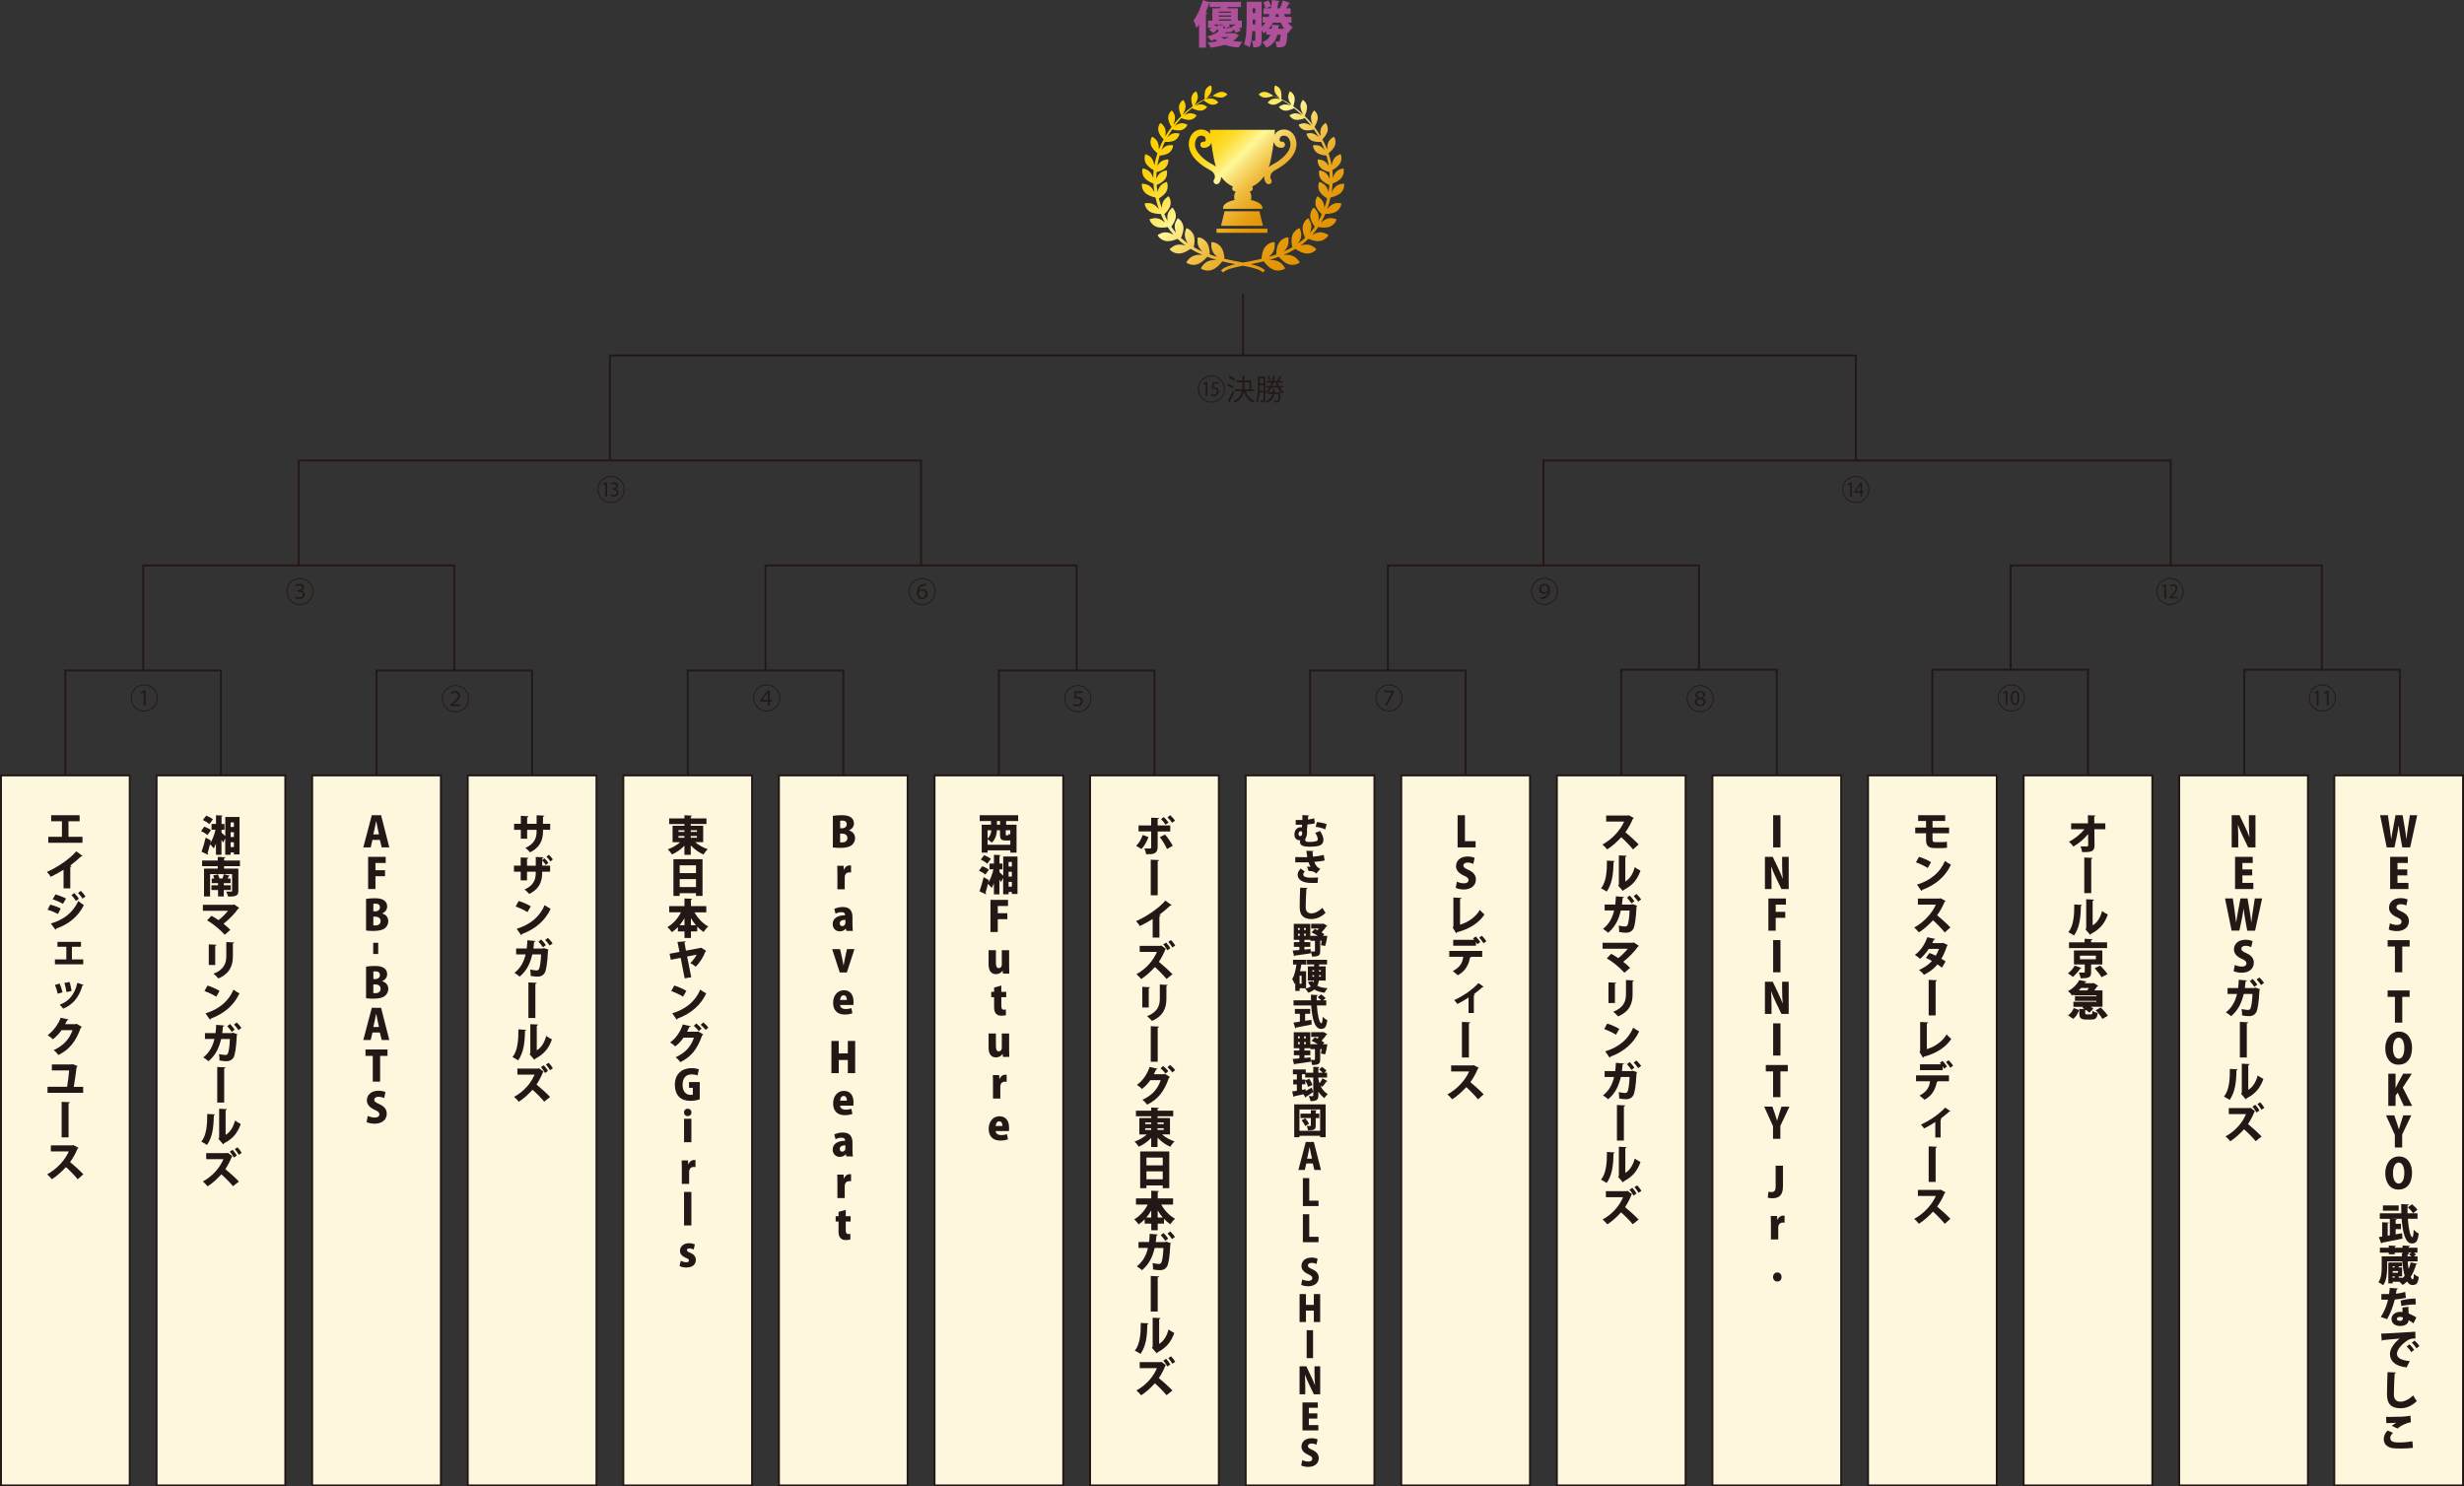 <?xml version="1.0" encoding="UTF-8"?>
<svg id="_レイヤー_2" data-name="レイヤー 2" xmlns="http://www.w3.org/2000/svg" xmlns:xlink="http://www.w3.org/1999/xlink" viewBox="0 0 954.56 575.94">
  <rect x="0" y="0" width="954.56" height="575.94" fill="#333333" stroke="none"/>
  <defs>
    <style>
      .cls-1 {
        fill: url(#linear-gradient-2);
      }

      .cls-2 {
        stroke-width: .78px;
      }

      .cls-2, .cls-3 {
        fill: none;
      }

      .cls-2, .cls-3, .cls-4 {
        stroke: #231815;
        stroke-miterlimit: 10;
      }

      .cls-5 {
        fill: #af509a;
      }

      .cls-3, .cls-4 {
        stroke-width: .75px;
      }

      .cls-4 {
        fill: #fdf7dd;
      }

      .cls-6 {
        fill: url(#linear-gradient);
      }

      .cls-7 {
        fill: #231815;
      }
    </style>
    <linearGradient id="linear-gradient" x1="454.09" y1="42.65" x2="509.04" y2="97.59" gradientUnits="userSpaceOnUse">
      <stop offset="0" stop-color="#fdd000"/>
      <stop offset=".07" stop-color="#fdd003"/>
      <stop offset=".14" stop-color="#fdd30e"/>
      <stop offset=".2" stop-color="#fdd81f"/>
      <stop offset=".26" stop-color="#fdde38"/>
      <stop offset=".31" stop-color="#fee659"/>
      <stop offset=".37" stop-color="#fef080"/>
      <stop offset=".4" stop-color="#fff799"/>
      <stop offset=".5" stop-color="#f7db6e"/>
      <stop offset=".6" stop-color="#f0c147"/>
      <stop offset=".71" stop-color="#eaad28"/>
      <stop offset=".81" stop-color="#e69e11"/>
      <stop offset=".91" stop-color="#e39504"/>
      <stop offset="1" stop-color="#e39300"/>
    </linearGradient>
    <linearGradient id="linear-gradient-2" x1="464.4" y1="49.31" x2="498.16" y2="83.07" xlink:href="#linear-gradient"/>
  </defs>
  <g id="_レイヤー_1-2" data-name="レイヤー 1">
    <g>
      <rect class="cls-4" x=".38" y="300.45" width="49.88" height="275.12"/>
      <rect class="cls-4" x="60.65" y="300.45" width="49.88" height="275.12"/>
      <rect class="cls-4" x="120.93" y="300.45" width="49.88" height="275.12"/>
      <rect class="cls-4" x="181.2" y="300.45" width="49.88" height="275.12"/>
      <rect class="cls-4" x="241.48" y="300.45" width="49.88" height="275.12"/>
      <rect class="cls-4" x="301.75" y="300.45" width="49.88" height="275.12"/>
      <rect class="cls-4" x="362.03" y="300.45" width="49.88" height="275.12"/>
      <rect class="cls-4" x="422.3" y="300.45" width="49.88" height="275.12"/>
      <rect class="cls-4" x="482.58" y="300.45" width="49.88" height="275.12"/>
      <rect class="cls-4" x="542.85" y="300.45" width="49.88" height="275.12"/>
      <rect class="cls-4" x="603.13" y="300.45" width="49.88" height="275.12"/>
      <rect class="cls-4" x="663.4" y="300.45" width="49.88" height="275.12"/>
      <rect class="cls-4" x="723.68" y="300.45" width="49.88" height="275.12"/>
      <rect class="cls-4" x="783.95" y="300.45" width="49.88" height="275.12"/>
      <g>
        <path class="cls-7" d="M19.82,315.88h11.02v2.34h-4.31v6.02h5.42v2.32h-13.24v-2.32h5.29v-6.02h-4.18v-2.34Z"/>
        <path class="cls-7" d="M24.62,337c-1.31,.85-3.4,2-4.97,2.74-.32-.55-.98-1.44-1.48-1.89,4.11-1.79,8.95-5.1,11.37-7.98l2.42,1.77c-.1,.13-.27,.21-.55,.19-1.26,1.21-2.73,2.45-4.24,3.56l.58,.19c-.05,.16-.21,.31-.52,.35v8.29h-2.61v-7.24Z"/>
        <path class="cls-7" d="M19.49,350.5c1.44,.39,2.98,.97,4.03,1.52l-1.06,2.11c-1.03-.55-2.65-1.23-4.03-1.63l1.06-2Zm.21,7.34c4.81-1.42,8.42-3.97,10.65-8.73,.48,.44,1.63,1.29,2.14,1.61-2.21,4.52-6.23,7.61-10.73,9.08,.03,.16-.05,.36-.27,.47l-1.79-2.43Zm1.81-11.29c1.44,.44,2.95,1.02,4.08,1.6l-1.21,2.06c-1.14-.66-2.56-1.29-3.98-1.76l1.11-1.9Zm7.24-.52c.63,.58,1.4,1.53,1.81,2.21l-1.14,.85c-.34-.58-1.23-1.73-1.74-2.24l1.08-.82Zm2.55-.85c.63,.6,1.42,1.55,1.82,2.16l-1.14,.85c-.37-.61-1.21-1.66-1.74-2.19l1.06-.82Z"/>
        <path class="cls-7" d="M31.38,364.95v1.9h-3.52v4.9h4.39v1.9h-10.97v-1.9h4.42v-4.9h-3.44v-1.9h9.11Z"/>
        <path class="cls-7" d="M23.11,381.11c.44,.95,.9,2.42,1.11,3.39l-1.87,.53c-.21-1.03-.63-2.42-1.06-3.4l1.82-.52Zm9.27,.5c-.05,.13-.21,.24-.44,.23-1.34,4.77-3.92,7.55-7.47,9-.26-.4-.89-1.16-1.34-1.53,3.26-1.18,5.79-3.71,6.82-8.48l2.42,.79Zm-5.45-1.13c.34,.94,.66,2.48,.79,3.5l-1.98,.42c-.13-1.08-.47-2.55-.79-3.53l1.98-.39Z"/>
        <path class="cls-7" d="M31.69,397.9c-.06,.14-.26,.26-.4,.34-1.89,5.29-4.36,8.4-8.66,10.56-.4-.55-1.13-1.39-1.84-1.89,3.94-1.81,6.16-4.45,7.31-7.76h-4.24c-.76,1.13-2.08,2.56-3.36,3.56-.47-.47-1.37-1.21-2.02-1.6,2.05-1.56,4.1-4.13,5.02-6.76l3.06,.68c-.06,.19-.29,.31-.55,.32-.24,.52-.55,1.02-.79,1.5h4.08l.36-.16,2.03,1.19Z"/>
        <path class="cls-7" d="M32.22,421.12v2.32h-13.81v-2.34h7.58c.31-1.68,.64-4.53,.81-6.34h-6.71v-2.32h7.61l.44-.13,1.92,.79c-.06,.16-.21,.27-.37,.34-.23,2.08-.81,5.85-1.11,7.68h3.65Z"/>
        <path class="cls-7" d="M23.88,426.93l3.21,.16c-.02,.19-.16,.35-.52,.43v13.19h-2.69v-13.79Z"/>
        <path class="cls-7" d="M30.41,444.72c-.06,.15-.19,.26-.34,.32-.92,2.1-1.64,3.45-2.92,5.23,1.5,1.23,3.74,3.26,5.14,4.73l-2.18,1.94c-1.16-1.44-3.34-3.68-4.55-4.73-1.56,1.69-3.5,3.48-5.47,4.71-.4-.53-1.27-1.44-1.82-1.89,3.79-2.05,6.95-5.58,8.4-8.89h-6.97v-2.34h8.37l.4-.11,1.92,1.03Z"/>
      </g>
      <g>
        <path class="cls-7" d="M79.17,320.3c.86,.32,2,.89,2.55,1.37l-1.37,1.89c-.5-.48-1.6-1.15-2.47-1.53l1.29-1.73Zm8.08-3.74h5.55v14.5h-2.19v-.76h-1.26v.89h-2.1v-6.32l-.84,1.61c-.16-.31-.37-.68-.61-1.06v5.79h-2.14v-4.32c-.26,.71-.55,1.34-.87,1.85-.32-.47-.97-1.18-1.45-1.6-.29,1.27-.61,2.47-.92,3.42,.14,.13,.19,.26,.19,.39,0,.08-.02,.16-.05,.24l-2.48-1.16c.5-1.35,1.13-3.45,1.6-5.47l2,1.11-.24,1.02h.02c.87-1.29,1.56-3.23,2.02-5.18h-1.53v-2.24h1.73v-3.39l2.6,.15c-.02,.16-.14,.27-.45,.32v2.92h1.14v2.24h-1.14v1.1c.47,.42,1.06,1,1.45,1.37v-7.42Zm-7.35-.53c.87,.34,2.02,.94,2.58,1.44l-1.39,1.87c-.5-.5-1.63-1.19-2.5-1.6l1.31-1.71Zm10.71,2.63h-1.26v1.76h1.26v-1.76Zm0,5.65v-1.84h-1.26v1.84h1.26Zm-1.26,3.9h1.26v-1.84h-1.26v1.84Z"/>
        <path class="cls-7" d="M92.96,335.63h-6.14v.94h5.52v8.6c0,1.76-.74,2.27-3.97,2.23-.11-.58-.47-1.42-.76-1.94,.66,.03,1.68,.03,1.92,.03,.29-.02,.39-.1,.39-.34v-6.44h-8.53v8.66h-2.35v-10.81h5.32v-.94h-6.06v-2.18h6.06v-1.42l2.98,.16c-.02,.18-.16,.29-.52,.35v.9h6.14v2.18Zm-3.58,9.24h-2.69v2.5h-2.22v-2.5h-2.56v-1.85h2.56v-.82h-2.45v-1.79h.97c-.11-.39-.27-.82-.42-1.18l1.86-.42c.26,.48,.48,1.15,.6,1.6h1.15c.19-.52,.42-1.16,.52-1.66l2.37,.6c-.05,.13-.19,.19-.44,.19-.13,.26-.31,.56-.48,.87h1.16v1.79h-2.6v.82h2.69v1.85Z"/>
        <path class="cls-7" d="M92.67,351.77c-.06,.14-.19,.24-.39,.31-1.28,1.87-3.63,4.26-5.69,5.86,.81,.64,2,1.64,2.64,2.35l-2.18,1.9c-1.84-2.08-4.55-4.27-6.82-5.58l1.71-1.77c.89,.47,1.86,1.11,2.71,1.69,1.45-1.11,2.87-2.58,3.69-3.63h-9.74v-2.32h11.71l.32-.18,2.03,1.37Z"/>
        <path class="cls-7" d="M80.88,373.92v-8l3,.16c-.02,.18-.16,.31-.5,.36v7.48h-2.5Zm9.84-8.73c-.02,.18-.16,.31-.5,.35v5c0,3.44-1.11,6.66-5.6,8.58-.39-.48-1.32-1.4-1.89-1.81,4.16-1.63,4.94-4.26,4.94-6.79v-5.5l3.05,.16Z"/>
        <path class="cls-7" d="M80.38,381.88c1.6,.47,3.52,1.34,4.69,2.08l-1.29,2.24c-1.15-.76-3.06-1.64-4.56-2.19l1.16-2.13Zm-.77,10.77c5.31-1.61,9-4.76,10.84-9.18,.73,.58,1.58,1.05,2.31,1.45-2,4.39-5.82,7.84-11.1,9.76-.03,.18-.15,.36-.31,.44l-1.74-2.47Z"/>
        <path class="cls-7" d="M91.98,400.75c-.05,.11-.11,.23-.23,.29-.24,5.02-.72,7.89-1.34,8.81-.6,.9-1.53,1.35-2.65,1.35-.82,0-1.69-.1-2.72-.29,.02-.66-.08-1.81-.19-2.47,.89,.19,2,.35,2.42,.35,.45,0,.79-.13,1.02-.6,.31-.61,.68-2.82,.77-5.6h-3.39c-.73,3.03-1.9,6.1-4.9,8.61-.45-.42-1.39-1.13-2.02-1.48,2.63-2.05,3.79-4.77,4.31-7.14h-3.66v-2.29h4.11c.15-1.1,.16-2,.23-3.19l3.14,.26c-.03,.19-.19,.34-.52,.39-.1,.95-.13,1.66-.26,2.56h3.61l.45-.18,1.81,.61Zm-2.87-3.95c.63,.58,1.4,1.56,1.81,2.18l-1.15,.84c-.35-.58-1.24-1.69-1.74-2.21l1.08-.81Zm2.61-.61c.63,.58,1.42,1.52,1.82,2.11l-1.15,.84c-.34-.56-1.22-1.63-1.74-2.14l1.06-.81Z"/>
        <path class="cls-7" d="M84.16,413.43l3.21,.16c-.02,.19-.16,.35-.52,.43v13.19h-2.69v-13.79Z"/>
        <path class="cls-7" d="M83.27,431.8c-.02,.19-.16,.35-.44,.39-.06,4.76-.55,8.4-2.63,11.45-.56-.37-1.52-.92-2.21-1.27,2.03-2.45,2.32-6.71,2.29-10.74l2.98,.18Zm4.13,7.95c1.92-1.14,3.03-3.24,3.66-5.58,.5,.42,1.63,1.06,2.21,1.35-1.16,3.35-3,5.69-6.4,7.44-.1,.18-.27,.34-.42,.44l-1.84-2.13,.29-.39v-11.27l3,.15c-.03,.19-.16,.37-.5,.43v9.56Z"/>
        <path class="cls-7" d="M90.06,448.01s-.14,.1-.21,.11c-.47,1.21-1.47,3.31-2.55,4.89,1.47,1.18,3.81,3.29,5.26,4.81l-2.29,1.81c-1.24-1.52-3.29-3.56-4.52-4.61-1.53,1.69-3.35,3.42-5.32,4.65-.42-.53-1.24-1.4-1.82-1.89,3.79-2.05,6.56-5.32,7.94-8.63h-6.66l-.02-2.34h8.02l.4-.11,1.77,1.32Zm.06-2.48c.64,.68,1.24,1.48,1.61,2.23l-1.14,.77c-.36-.65-.97-1.61-1.6-2.27l1.13-.73Zm1.89-.95c.6,.6,1.28,1.5,1.63,2.11l-1.11,.76c-.32-.6-1.11-1.65-1.58-2.21l1.06-.66Z"/>
      </g>
      <g>
        <path class="cls-7" d="M150.82,328.35h-2.94l-.72-2.9h-2.87l-.68,2.9h-2.87l3.29-12.47h3.6l3.19,12.47Zm-4-5.05l-.55-2.5c-.16-.74-.37-1.85-.53-2.61h-.03c-.16,.76-.37,1.9-.52,2.61l-.56,2.5h2.19Z"/>
        <path class="cls-7" d="M142.61,344.48v-12.47h6.81v2.37h-3.97v2.81h3.71v2.32h-3.71v4.97h-2.84Z"/>
        <path class="cls-7" d="M148.07,353.97c1.47,.39,2.35,1.53,2.35,2.98,0,.98-.42,1.92-1.16,2.58-.86,.76-2.28,1.19-4.68,1.19-1.21,0-2.14-.08-2.77-.18v-12.23c.74-.15,2.06-.26,3.37-.26,1.48,0,2.6,.16,3.52,.76,.81,.52,1.29,1.37,1.29,2.42s-.58,2.13-1.92,2.68v.05Zm-2.78-.84c1.19,0,1.89-.65,1.89-1.55,0-1-.69-1.44-1.64-1.44-.44,0-.71,.03-.9,.08v2.9h.66Zm-.66,5.42c.21,.05,.45,.05,.79,.05,1.08,0,2.03-.52,2.03-1.73s-1.06-1.69-2.1-1.69h-.72v3.37Z"/>
        <path class="cls-7" d="M148.07,380.21c1.47,.39,2.35,1.53,2.35,2.98,0,.98-.42,1.92-1.16,2.58-.86,.76-2.28,1.19-4.68,1.19-1.21,0-2.14-.08-2.77-.18v-12.23c.74-.15,2.06-.26,3.37-.26,1.48,0,2.6,.16,3.52,.76,.81,.52,1.29,1.37,1.29,2.42s-.58,2.13-1.92,2.68v.05Zm-2.78-.84c1.19,0,1.89-.65,1.89-1.55,0-1-.69-1.44-1.64-1.44-.44,0-.71,.03-.9,.08v2.9h.66Zm-.66,5.42c.21,.05,.45,.05,.79,.05,1.08,0,2.03-.52,2.03-1.73s-1.06-1.69-2.1-1.69h-.72v3.37Z"/>
        <path class="cls-7" d="M150.82,402.98h-2.94l-.72-2.9h-2.87l-.68,2.9h-2.87l3.29-12.47h3.6l3.19,12.47Zm-4-5.05l-.55-2.5c-.16-.74-.37-1.86-.53-2.61h-.03c-.16,.76-.37,1.9-.52,2.61l-.56,2.5h2.19Z"/>
        <path class="cls-7" d="M150.12,409.13h-2.86v9.98h-2.84v-9.98h-2.82v-2.48h8.52v2.48Z"/>
        <path class="cls-7" d="M148.81,425.5c-.45-.23-1.19-.52-2.19-.52-1.1,0-1.63,.53-1.63,1.15,0,.69,.52,1.03,2.03,1.73,1.98,.89,2.81,2.11,2.81,3.66,0,2.27-1.73,3.89-4.74,3.89-1.26,0-2.5-.32-3.08-.64l.48-2.39c.66,.34,1.71,.65,2.71,.65,1.19,0,1.77-.52,1.77-1.26s-.56-1.18-1.86-1.76c-1.97-.9-2.98-2.13-2.98-3.61,0-2.11,1.61-3.77,4.5-3.77,1.19,0,2.11,.26,2.71,.55l-.53,2.34Z"/>
      </g>
      <path class="cls-7" d="M146.52,365.31v4.34h-1.94v-4.34h1.94Z"/>
      <g>
        <path class="cls-7" d="M213.16,321.53h-2.79v.52c0,3.5-1.22,6.35-5.02,8.21-.45-.52-1.19-1.26-1.81-1.71,3.52-1.6,4.34-3.85,4.34-6.48v-.53h-3.66v3.45h-2.45v-3.45h-2.61v-2.34h2.61v-3.1l2.97,.18c-.02,.18-.18,.39-.52,.45v2.47h3.66v-3.31l3,.16c-.02,.19-.18,.34-.52,.4v2.74h2.79v2.34Z"/>
        <path class="cls-7" d="M211.47,335.16c-.36-.55-.9-1.29-1.42-1.79v2.06h3.06v2.34h-3.06c0,2.37-.16,6.24-5.02,8.61-.45-.52-1.19-1.26-1.81-1.71,4.24-1.94,4.34-4.77,4.34-6.9h-3.39v3.34h-2.45v-3.34h-2.61v-2.34h2.61v-3.21l2.97,.18c-.02,.18-.18,.39-.52,.45v2.58h3.39v-3.39l3,.16c-.02,.19-.18,.34-.52,.4v.65l.89-.68c.56,.52,1.13,1.19,1.52,1.77l-.98,.81Zm1.76-1.37c-.37-.56-.95-1.31-1.55-1.84l.92-.74c.64,.58,1.16,1.18,1.58,1.79l-.95,.79Z"/>
        <path class="cls-7" d="M200.93,349.11c1.6,.47,3.52,1.34,4.69,2.08l-1.29,2.24c-1.15-.76-3.06-1.64-4.56-2.19l1.16-2.13Zm-.77,10.77c5.31-1.61,9-4.76,10.84-9.18,.73,.58,1.58,1.05,2.31,1.45-2,4.39-5.82,7.84-11.1,9.76-.03,.18-.15,.36-.31,.44l-1.74-2.47Z"/>
        <path class="cls-7" d="M212.53,367.98c-.05,.11-.11,.23-.23,.29-.24,5.02-.72,7.89-1.34,8.81-.6,.9-1.53,1.35-2.65,1.35-.82,0-1.69-.1-2.72-.29,.02-.66-.08-1.81-.19-2.47,.89,.19,2,.35,2.42,.35,.45,0,.79-.13,1.02-.6,.31-.61,.68-2.82,.77-5.6h-3.39c-.73,3.03-1.9,6.1-4.9,8.61-.45-.42-1.39-1.13-2.02-1.48,2.63-2.05,3.79-4.77,4.31-7.14h-3.66v-2.29h4.11c.15-1.1,.16-2,.23-3.19l3.14,.26c-.03,.19-.19,.34-.52,.39-.1,.95-.13,1.66-.26,2.56h3.61l.45-.18,1.81,.61Zm-2.87-3.95c.63,.58,1.4,1.56,1.81,2.18l-1.15,.84c-.35-.58-1.24-1.69-1.74-2.21l1.08-.81Zm2.61-.61c.63,.58,1.42,1.52,1.82,2.11l-1.15,.84c-.34-.56-1.22-1.63-1.74-2.14l1.06-.81Z"/>
        <path class="cls-7" d="M204.71,380.66l3.21,.16c-.02,.19-.16,.35-.52,.43v13.19h-2.69v-13.79Z"/>
        <path class="cls-7" d="M203.82,399.03c-.02,.19-.16,.35-.44,.39-.06,4.76-.55,8.4-2.63,11.45-.56-.37-1.52-.92-2.21-1.27,2.03-2.45,2.32-6.71,2.29-10.74l2.98,.18Zm4.13,7.95c1.92-1.14,3.03-3.24,3.66-5.58,.5,.42,1.63,1.06,2.21,1.35-1.16,3.35-3,5.69-6.4,7.44-.1,.18-.27,.34-.42,.44l-1.84-2.13,.29-.39v-11.27l3,.15c-.03,.19-.16,.37-.5,.43v9.56Z"/>
        <path class="cls-7" d="M210.61,415.24s-.14,.1-.21,.11c-.47,1.21-1.47,3.31-2.55,4.89,1.47,1.18,3.81,3.29,5.26,4.81l-2.29,1.81c-1.24-1.52-3.29-3.56-4.52-4.61-1.53,1.69-3.35,3.42-5.32,4.65-.42-.53-1.24-1.4-1.82-1.89,3.79-2.05,6.56-5.32,7.94-8.63h-6.66l-.02-2.34h8.02l.4-.11,1.77,1.32Zm.06-2.48c.64,.68,1.24,1.48,1.61,2.23l-1.14,.77c-.36-.65-.97-1.61-1.6-2.27l1.13-.73Zm1.89-.95c.6,.6,1.28,1.5,1.63,2.11l-1.11,.76c-.32-.6-1.11-1.65-1.58-2.21l1.06-.66Z"/>
      </g>
      <g>
        <path class="cls-7" d="M272.4,326.32h-3.06c1.29,1.13,3.08,2.13,4.86,2.73-.56,.48-1.31,1.42-1.68,2.05-1.79-.77-3.53-2.05-4.92-3.52v3.63h-2.45v-3.53c-1.35,1.44-3.05,2.63-4.82,3.39-.35-.58-1.1-1.5-1.61-1.97,1.74-.61,3.48-1.63,4.76-2.77h-2.92v-6.35h4.6v-.68h-5.92v-2.18h5.92v-1.23l2.95,.16c-.02,.18-.16,.29-.5,.35v.71h6.08v2.18h-6.08v.68h4.81v6.35Zm-9.56-4.63v.65h2.31v-.65h-2.31Zm0,2.24v.66h2.31v-.66h-2.31Zm7.16-2.24h-2.4v.65h2.4v-.65Zm0,2.9v-.66h-2.4v.66h2.4Z"/>
        <path class="cls-7" d="M260.89,332.92h11.27v14.23h-2.53v-1.06h-6.32v1.06h-2.42v-14.23Zm8.74,2.37h-6.32v3.02h6.32v-3.02Zm-6.32,8.42h6.32v-3.08h-6.32v3.08Z"/>
        <path class="cls-7" d="M273.61,353.51h-4.56c1.22,2.23,3.14,4.29,5.34,5.48-.58,.48-1.42,1.47-1.82,2.13-.89-.58-1.71-1.27-2.47-2.08v1.85h-2.43v2.56h-2.5v-2.56h-2.55v-1.66c-.71,.74-1.5,1.4-2.34,1.95-.4-.58-1.18-1.48-1.71-1.95,2.18-1.23,4.06-3.39,5.24-5.73h-4.56v-2.39h5.92v-2.98l3,.16c-.02,.18-.16,.29-.5,.35v2.47h5.95v2.39Zm-8.45,2.27c-.56,.98-1.2,1.9-1.89,2.73h1.89v-2.73Zm2.5,2.73h1.95c-.73-.84-1.37-1.77-1.95-2.77v2.77Z"/>
        <path class="cls-7" d="M273.63,368.46c-.06,.11-.19,.23-.36,.26-.81,2.13-2.24,4.4-3.76,5.87-.5-.47-1.47-1.1-2.08-1.44,1.13-1.02,2.08-2.45,2.42-3.23l-3.66,.71,1.6,8.02-2.55,.44-1.55-7.95-3.82,.74-.47-2.32,3.84-.73-.78-3.85,3.16-.24c0,.24-.21,.39-.45,.48l.56,3.13,5.58-1.05,.24-.13,2.06,1.29Z"/>
        <path class="cls-7" d="M261.21,381.87c1.6,.47,3.52,1.34,4.69,2.08l-1.29,2.24c-1.15-.76-3.06-1.64-4.56-2.19l1.16-2.13Zm-.77,10.77c5.31-1.61,9-4.76,10.84-9.18,.73,.58,1.58,1.05,2.31,1.45-2,4.39-5.82,7.84-11.1,9.76-.03,.18-.15,.36-.31,.44l-1.74-2.47Z"/>
        <path class="cls-7" d="M272.43,400.8c-.06,.14-.26,.26-.4,.34-1.97,5.64-4.42,8.39-8.45,10.42-.4-.55-1.13-1.39-1.84-1.89,3.66-1.69,5.84-3.95,7.1-7.61h-4.03c-.76,1.13-1.92,2.4-3.21,3.4-.45-.47-1.36-1.16-2-1.56,2.08-1.37,4.05-4.18,4.93-6.95l3.06,.68c-.06,.19-.29,.31-.55,.32-.24,.52-.63,1.34-.87,1.82h3.87l.35-.16,2.03,1.19Zm-2.66-4.23c.69,.52,1.55,1.42,2.02,1.98l-1.07,.95c-.39-.55-1.39-1.56-1.95-2.03l1-.9Zm2.68-.4c.68,.53,1.53,1.37,1.98,1.97l-1.08,.92c-.34-.48-1.28-1.47-1.9-2l1-.89Z"/>
        <path class="cls-7" d="M271.07,425.96c-.74,.27-2.19,.6-3.53,.6-1.97,0-3.39-.52-4.39-1.48-1.13-1.08-1.71-2.81-1.71-4.76,0-4.31,2.92-6.45,6.42-6.45,1.31,0,2.34,.24,2.89,.5l-.53,2.35c-.55-.24-1.22-.42-2.27-.42-2,0-3.52,1.18-3.52,4.02,0,2.65,1.37,3.92,3.08,3.92,.4,0,.73-.03,.89-.11v-2.61h-1.48v-2.24h4.16v6.69Z"/>
        <path class="cls-7" d="M266.42,432.48c-.86,0-1.45-.61-1.45-1.44s.61-1.45,1.45-1.45,1.45,.6,1.45,1.45-.63,1.44-1.45,1.44Zm1.42,10.1h-2.84v-9.08h2.84v9.08Z"/>
        <path class="cls-7" d="M269.43,452.22c-.19-.05-.4-.06-.69-.06-.73,0-1.4,.34-1.65,1.14-.08,.21-.11,.53-.11,.86v4.55h-2.84v-6.14c0-1.19-.03-2.11-.06-2.94h2.44l.11,1.52h.06c.45-1.19,1.4-1.69,2.14-1.69,.28,0,.42,.02,.6,.05v2.73Z"/>
        <path class="cls-7" d="M267.84,474.83h-2.84v-12.98h2.84v12.98Z"/>
        <path class="cls-7" d="M268.74,484.17c-.39-.21-1.03-.45-1.68-.45s-.95,.27-.95,.68c0,.37,.27,.6,1.27,1.02,1.58,.66,2.18,1.6,2.19,2.76,0,1.87-1.42,2.95-3.71,2.95-1.02,0-2.03-.24-2.61-.6l.48-2.03c.45,.27,1.39,.6,2.11,.6s1.05-.24,1.05-.68-.26-.66-1.18-1.03c-1.74-.73-2.28-1.74-2.28-2.68,0-1.71,1.36-3,3.48-3,.94,0,1.74,.23,2.29,.48l-.48,1.98Z"/>
      </g>
      <g>
        <path class="cls-7" d="M328.9,321.79c1.47,.39,2.36,1.53,2.36,2.98,0,.98-.42,1.92-1.16,2.58-.85,.76-2.27,1.19-4.68,1.19-1.21,0-2.14-.08-2.77-.18v-12.23c.74-.15,2.06-.26,3.37-.26,1.48,0,2.6,.16,3.52,.76,.81,.52,1.29,1.37,1.29,2.42s-.58,2.13-1.92,2.68v.05Zm-2.77-.84c1.19,0,1.89-.65,1.89-1.55,0-1-.69-1.44-1.64-1.44-.44,0-.71,.03-.9,.08v2.9h.66Zm-.66,5.42c.21,.05,.45,.05,.79,.05,1.08,0,2.03-.52,2.03-1.73s-1.06-1.69-2.1-1.69h-.73v3.37Z"/>
        <path class="cls-7" d="M329.7,338.08c-.19-.05-.4-.06-.69-.06-.73,0-1.4,.34-1.65,1.15-.08,.21-.11,.53-.11,.85v4.55h-2.84v-6.15c0-1.19-.03-2.11-.06-2.94h2.44l.11,1.52h.06c.45-1.19,1.4-1.69,2.14-1.69,.28,0,.42,.02,.6,.05v2.73Z"/>
        <path class="cls-7" d="M330.27,358.54c0,.81,.03,1.6,.14,2.15h-2.55l-.16-.87h-.05c-.55,.73-1.4,1.05-2.34,1.05-1.65,0-2.73-1.26-2.73-2.79,0-2.4,2.14-3.43,4.82-3.45,0-.69-.31-1.19-1.45-1.19-.86,0-1.66,.26-2.24,.61l-.52-1.84c.58-.32,1.76-.77,3.32-.77,3,0,3.74,1.9,3.74,3.92v3.19Zm-2.76-2.14c-1.18,0-2.18,.34-2.18,1.39,0,.74,.45,1.06,.95,1.06,.58,0,1.23-.42,1.23-1.27v-1.18Z"/>
        <path class="cls-7" d="M331.02,367.74l-2.95,9.08h-2.74l-2.95-9.06h3.06l.9,3.98c.18,.79,.31,1.53,.44,2.35h.05c.11-.84,.24-1.53,.42-2.35l.87-4h2.9Z"/>
        <path class="cls-7" d="M330.22,392.61c-.84,.34-1.92,.5-3,.5-2.85,0-4.47-1.71-4.47-4.55,0-2.6,1.52-4.87,4.22-4.87,2.16,0,3.69,1.45,3.69,4.53,0,.44-.02,.89-.08,1.19h-5.13c.06,1.08,1.03,1.58,2.21,1.58,.82,0,1.53-.15,2.18-.36l.37,1.97Zm-2.14-5.14c0-.81-.26-1.82-1.24-1.82s-1.34,1.06-1.39,1.82h2.63Z"/>
        <path class="cls-7" d="M331.29,415.82h-2.84v-5.1h-3.52v5.1h-2.84v-12.47h2.84v4.82h3.52v-4.82h2.84v12.47Z"/>
        <path class="cls-7" d="M330.22,431.61c-.84,.34-1.92,.5-3,.5-2.85,0-4.47-1.71-4.47-4.55,0-2.6,1.52-4.87,4.22-4.87,2.16,0,3.69,1.45,3.69,4.53,0,.44-.02,.89-.08,1.19h-5.13c.06,1.08,1.03,1.58,2.21,1.58,.82,0,1.53-.15,2.18-.36l.37,1.97Zm-2.14-5.14c0-.81-.26-1.82-1.24-1.82s-1.34,1.06-1.39,1.82h2.63Z"/>
        <path class="cls-7" d="M330.27,445.93c0,.81,.03,1.6,.14,2.15h-2.55l-.16-.87h-.05c-.55,.73-1.4,1.05-2.34,1.05-1.65,0-2.73-1.26-2.73-2.79,0-2.4,2.14-3.43,4.82-3.45,0-.69-.31-1.19-1.45-1.19-.86,0-1.66,.26-2.24,.61l-.52-1.84c.58-.32,1.76-.77,3.32-.77,3,0,3.74,1.9,3.74,3.92v3.19Zm-2.76-2.14c-1.18,0-2.18,.34-2.18,1.39,0,.74,.45,1.06,.95,1.06,.58,0,1.23-.42,1.23-1.27v-1.18Z"/>
        <path class="cls-7" d="M329.7,457.72c-.19-.05-.4-.06-.69-.06-.73,0-1.4,.34-1.65,1.14-.08,.21-.11,.53-.11,.86v4.55h-2.84v-6.14c0-1.19-.03-2.11-.06-2.94h2.44l.11,1.52h.06c.45-1.19,1.4-1.69,2.14-1.69,.28,0,.42,.02,.6,.05v2.73Z"/>
        <path class="cls-7" d="M324.84,469.59l2.81-.79v2.45h1.89v2.05h-1.89v3.42c0,1.06,.34,1.45,1.02,1.45,.32,0,.5-.02,.74-.08l.02,2.19c-.36,.11-.98,.21-1.74,.21-2.79,0-2.84-2.39-2.84-3.42v-3.77h-1.11v-2.05h1.11v-1.66Z"/>
      </g>
      <g>
        <path class="cls-7" d="M394.43,318.14h-4.64v1.42h4.02v10.81h-2.4v-.89h-8.81v.89h-2.28v-10.81h3.6v-1.42h-4.37v-2.26h14.89v2.26Zm-11.84,9.19h8.81v-1.71c-.2,.05-.42,.06-.66,.06h-1.21c-1.79,0-2.13-.65-2.13-2.5v-1.48h-1.19c-.08,1.6-.53,3.53-2.03,4.81-.29-.34-1.06-.98-1.58-1.32v2.15Zm0-2.42c1.1-.98,1.37-2.18,1.44-3.21h-1.44v3.21Zm4.84-5.35v-1.42h-1.21v1.42h1.21Zm3.03,4.1c.24,0,.31-.1,.35-.61,.15,.11,.34,.23,.58,.34v-1.68h-1.76v1.47c0,.45,.03,.48,.29,.48h.53Z"/>
        <path class="cls-7" d="M380.55,335.63c.86,.32,2,.89,2.55,1.37l-1.37,1.89c-.5-.48-1.6-1.15-2.47-1.53l1.29-1.73Zm8.08-3.74h5.55v14.5h-2.19v-.76h-1.26v.89h-2.1v-6.32l-.84,1.61c-.16-.31-.37-.68-.61-1.06v5.79h-2.14v-4.32c-.26,.71-.55,1.34-.87,1.85-.32-.47-.97-1.18-1.45-1.6-.29,1.27-.61,2.47-.92,3.42,.14,.13,.19,.26,.19,.39,0,.08-.02,.16-.05,.24l-2.48-1.16c.5-1.36,1.13-3.45,1.6-5.47l2,1.11-.24,1.02h.02c.87-1.29,1.56-3.23,2.02-5.18h-1.53v-2.24h1.73v-3.39l2.6,.15c-.02,.16-.14,.27-.45,.32v2.92h1.14v2.24h-1.14v1.1c.47,.42,1.06,1,1.45,1.37v-7.42Zm-7.35-.53c.87,.34,2.02,.94,2.58,1.44l-1.39,1.87c-.5-.5-1.63-1.19-2.5-1.6l1.31-1.71Zm10.71,2.63h-1.26v1.76h1.26v-1.76Zm0,5.65v-1.84h-1.26v1.84h1.26Zm-1.26,3.9h1.26v-1.84h-1.26v1.84Z"/>
        <path class="cls-7" d="M383.71,361.14v-12.47h6.8v2.37h-3.97v2.81h3.71v2.32h-3.71v4.97h-2.84Z"/>
        <path class="cls-7" d="M390.93,374.35c0,1.11,.05,2.11,.08,2.92h-2.45l-.13-1.13h-.05c-.39,.58-1.21,1.31-2.53,1.31-1.84,0-2.87-1.24-2.87-3.86v-5.4h2.84v5c0,1.23,.34,1.93,1.13,1.93,.58,0,1.15-.45,1.15-1.37v-5.56h2.84v6.16Z"/>
        <path class="cls-7" d="M385.11,382.66l2.81-.79v2.45h1.89v2.05h-1.89v3.42c0,1.06,.34,1.45,1.02,1.45,.32,0,.5-.02,.74-.08l.02,2.19c-.36,.11-.98,.21-1.74,.21-2.79,0-2.84-2.39-2.84-3.42v-3.77h-1.11v-2.05h1.11v-1.66Z"/>
        <path class="cls-7" d="M390.93,406.61c0,1.11,.05,2.11,.08,2.92h-2.45l-.13-1.13h-.05c-.39,.58-1.21,1.31-2.53,1.31-1.84,0-2.87-1.24-2.87-3.86v-5.4h2.84v5c0,1.23,.34,1.93,1.13,1.93,.58,0,1.15-.45,1.15-1.37v-5.56h2.84v6.16Z"/>
        <path class="cls-7" d="M389.98,419.17c-.19-.05-.4-.06-.69-.06-.73,0-1.4,.34-1.65,1.14-.08,.21-.11,.53-.11,.86v4.55h-2.84v-6.14c0-1.19-.03-2.11-.06-2.94h2.44l.11,1.52h.06c.45-1.19,1.4-1.69,2.14-1.69,.28,0,.42,.02,.6,.05v2.73Z"/>
        <path class="cls-7" d="M390.49,441.45c-.84,.34-1.92,.5-3,.5-2.85,0-4.47-1.71-4.47-4.55,0-2.6,1.52-4.87,4.22-4.87,2.16,0,3.69,1.45,3.69,4.53,0,.44-.02,.89-.08,1.19h-5.13c.06,1.08,1.03,1.58,2.21,1.58,.82,0,1.53-.15,2.18-.36l.37,1.97Zm-2.14-5.14c0-.81-.26-1.82-1.24-1.82s-1.34,1.06-1.39,1.82h2.63Z"/>
      </g>
      <g>
        <path class="cls-7" d="M444.92,324.37c-.74,1.84-1.6,3.47-2.71,4.6l-2.06-1.23c1.03-1,1.9-2.4,2.55-4.21l2.23,.84Zm3.56-2.21v6.11c0,1.15-.42,1.89-1.07,2.27-.76,.45-1.68,.45-3.39,.44-.11-.63-.39-1.56-.66-2.24,.63,.03,1.74,.05,2.08,.05,.44,0,.53-.15,.53-.48v-6.15h-4.89v-2.32h4.89v-3l3.03,.13c-.03,.21-.18,.39-.53,.44v2.44h4.89v2.32h-4.89Zm2.87,1.21c1.13,1.31,2.31,3.1,2.98,4.34l-2.22,1.27c-.55-1.29-1.89-3.52-2.78-4.61l2.02-1Zm-.48-6.77c.63,.55,1.42,1.52,1.82,2.1l-1.13,.85c-.36-.56-1.26-1.66-1.78-2.15l1.08-.81Zm2.48-.71c.65,.58,1.45,1.48,1.86,2.06l-1.13,.85c-.37-.56-1.27-1.58-1.79-2.1l1.06-.82Z"/>
        <path class="cls-7" d="M445.81,333.11l3.21,.16c-.02,.19-.16,.35-.52,.44v13.19h-2.69v-13.79Z"/>
        <path class="cls-7" d="M446.55,356.08c-1.31,.85-3.4,2-4.97,2.74-.32-.55-.98-1.44-1.48-1.89,4.11-1.79,8.95-5.1,11.37-7.98l2.42,1.77c-.1,.13-.28,.21-.55,.19-1.26,1.21-2.72,2.45-4.24,3.56l.58,.19c-.05,.16-.21,.31-.52,.35v8.29h-2.61v-7.24Z"/>
        <path class="cls-7" d="M451.71,367.69s-.14,.1-.21,.11c-.47,1.21-1.47,3.31-2.55,4.89,1.47,1.18,3.81,3.29,5.26,4.81l-2.29,1.81c-1.24-1.52-3.29-3.56-4.52-4.61-1.53,1.69-3.35,3.42-5.32,4.65-.42-.53-1.24-1.4-1.82-1.89,3.79-2.05,6.56-5.32,7.94-8.63h-6.66l-.02-2.34h8.02l.4-.11,1.77,1.32Zm.06-2.48c.64,.68,1.24,1.48,1.61,2.23l-1.14,.77c-.36-.65-.97-1.61-1.6-2.27l1.13-.73Zm1.89-.95c.6,.6,1.28,1.5,1.63,2.11l-1.11,.76c-.32-.6-1.11-1.65-1.58-2.21l1.06-.66Z"/>
        <path class="cls-7" d="M442.53,390.37v-8l3,.16c-.02,.18-.16,.31-.5,.36v7.48h-2.5Zm9.84-8.73c-.02,.18-.16,.31-.5,.35v5c0,3.44-1.11,6.66-5.6,8.58-.39-.48-1.32-1.4-1.89-1.81,4.16-1.63,4.94-4.26,4.94-6.79v-5.5l3.05,.16Z"/>
        <path class="cls-7" d="M445.81,397.62l3.21,.16c-.02,.19-.16,.35-.52,.43v13.19h-2.69v-13.79Z"/>
        <path class="cls-7" d="M453.26,417.27c-.06,.14-.26,.26-.4,.34-1.97,5.64-4.42,8.39-8.45,10.42-.4-.55-1.13-1.39-1.84-1.89,3.66-1.69,5.84-3.95,7.1-7.61h-4.03c-.76,1.13-1.92,2.4-3.21,3.4-.45-.47-1.36-1.16-2-1.56,2.08-1.37,4.05-4.18,4.93-6.95l3.06,.68c-.06,.19-.29,.31-.55,.32-.24,.52-.63,1.34-.87,1.82h3.87l.35-.16,2.03,1.19Zm-2.66-4.23c.69,.52,1.55,1.42,2.02,1.98l-1.07,.95c-.39-.55-1.39-1.56-1.95-2.03l1-.9Zm2.68-.4c.68,.53,1.53,1.37,1.98,1.97l-1.08,.92c-.34-.48-1.28-1.47-1.9-2l1-.89Z"/>
        <path class="cls-7" d="M453.23,439.56h-3.06c1.29,1.13,3.08,2.13,4.86,2.73-.56,.48-1.31,1.42-1.68,2.05-1.79-.77-3.53-2.05-4.92-3.52v3.63h-2.45v-3.53c-1.35,1.44-3.05,2.63-4.82,3.39-.35-.58-1.1-1.5-1.61-1.97,1.74-.61,3.48-1.63,4.76-2.77h-2.92v-6.35h4.6v-.68h-5.92v-2.18h5.92v-1.23l2.95,.16c-.02,.18-.16,.29-.5,.36v.71h6.08v2.18h-6.08v.68h4.81v6.35Zm-9.56-4.63v.64h2.31v-.64h-2.31Zm0,2.24v.66h2.31v-.66h-2.31Zm7.16-2.24h-2.4v.64h2.4v-.64Zm0,2.9v-.66h-2.4v.66h2.4Z"/>
        <path class="cls-7" d="M441.71,446.16h11.27v14.23h-2.53v-1.06h-6.32v1.06h-2.42v-14.23Zm8.74,2.37h-6.32v3.02h6.32v-3.02Zm-6.32,8.42h6.32v-3.08h-6.32v3.08Z"/>
        <path class="cls-7" d="M454.44,466.75h-4.56c1.22,2.23,3.14,4.29,5.34,5.48-.58,.48-1.42,1.47-1.82,2.13-.89-.58-1.71-1.27-2.47-2.08v1.85h-2.43v2.56h-2.5v-2.56h-2.55v-1.66c-.71,.74-1.5,1.4-2.34,1.95-.4-.58-1.18-1.48-1.71-1.95,2.18-1.23,4.06-3.39,5.24-5.73h-4.56v-2.39h5.92v-2.98l3,.16c-.02,.18-.16,.29-.5,.36v2.47h5.95v2.39Zm-8.45,2.27c-.56,.98-1.2,1.9-1.89,2.73h1.89v-2.73Zm2.5,2.73h1.95c-.73-.84-1.37-1.77-1.95-2.77v2.77Z"/>
        <path class="cls-7" d="M453.63,481.72c-.05,.11-.11,.23-.23,.29-.24,5.02-.72,7.89-1.34,8.81-.6,.9-1.53,1.35-2.65,1.35-.82,0-1.69-.1-2.72-.29,.02-.66-.08-1.81-.19-2.47,.89,.19,2,.35,2.42,.35,.45,0,.79-.13,1.02-.6,.31-.61,.68-2.82,.77-5.6h-3.39c-.73,3.03-1.9,6.1-4.9,8.61-.45-.42-1.39-1.13-2.02-1.48,2.63-2.05,3.79-4.77,4.31-7.14h-3.66v-2.29h4.11c.15-1.1,.16-2,.23-3.19l3.14,.26c-.03,.19-.19,.34-.52,.39-.1,.95-.13,1.66-.26,2.56h3.61l.45-.18,1.81,.61Zm-2.87-3.95c.63,.58,1.4,1.56,1.81,2.18l-1.15,.84c-.35-.58-1.24-1.69-1.74-2.21l1.08-.81Zm2.61-.61c.63,.58,1.42,1.52,1.82,2.11l-1.15,.84c-.34-.56-1.22-1.63-1.74-2.14l1.06-.81Z"/>
        <path class="cls-7" d="M445.81,494.4l3.21,.16c-.02,.19-.16,.35-.52,.43v13.19h-2.69v-13.79Z"/>
        <path class="cls-7" d="M444.92,512.77c-.02,.19-.16,.35-.44,.39-.06,4.76-.55,8.4-2.63,11.45-.56-.37-1.52-.92-2.21-1.27,2.03-2.45,2.32-6.71,2.29-10.74l2.98,.18Zm4.13,7.95c1.92-1.14,3.03-3.24,3.66-5.58,.5,.42,1.63,1.06,2.21,1.35-1.16,3.35-3,5.69-6.4,7.44-.1,.18-.27,.34-.42,.44l-1.84-2.13,.29-.39v-11.27l3,.15c-.03,.19-.16,.37-.5,.43v9.56Z"/>
        <path class="cls-7" d="M451.71,528.98s-.14,.1-.21,.11c-.47,1.21-1.47,3.31-2.55,4.89,1.47,1.18,3.81,3.29,5.26,4.81l-2.29,1.81c-1.24-1.52-3.29-3.56-4.52-4.61-1.53,1.69-3.35,3.42-5.32,4.65-.42-.53-1.24-1.4-1.82-1.89,3.79-2.05,6.56-5.32,7.94-8.63h-6.66l-.02-2.34h8.02l.4-.11,1.77,1.32Zm.06-2.48c.64,.68,1.24,1.48,1.61,2.23l-1.14,.77c-.36-.65-.97-1.61-1.6-2.27l1.13-.73Zm1.89-.95c.6,.6,1.28,1.5,1.63,2.11l-1.11,.76c-.32-.6-1.11-1.65-1.58-2.21l1.06-.66Z"/>
      </g>
      <g>
        <path class="cls-7" d="M507.19,316.01c-.01,.15-.18,.24-.41,.29-.01,.41-.04,.83-.08,1.27,.83-.11,1.67-.27,2.44-.49l.22,1.96c-.67,.18-1.71,.32-2.82,.41-.08,.88-.18,1.7-.25,2.28,.06,.18,.08,.42,.08,.7,0,.74-.2,1.72-.48,2.17-.18,.29-.25,.56-.25,.78,0,.85,.81,.85,1.75,.85,1.3,0,2.24-.2,2.61-.32,.34-.11,.5-.39,.5-.81,0-.57-.31-1.39-.98-2.4,.53-.15,1.27-.43,1.86-.71,.85,1.23,1.33,2.45,1.33,3.45,0,1.08-.55,1.92-1.81,2.3-.97,.29-2.83,.35-3.52,.35-1.49,0-3.78-.14-3.78-1.82,0-.24,.06-.49,.14-.73-.11,.01-.22,.03-.34,.03-1.01,0-1.93-.71-1.93-2.26,0-1.99,1.36-2.77,2.33-2.77,.15,0,.41,0,.56,.06,.03-.34,.04-.69,.07-1.04h-2.46v-1.85c.52,.01,1.16,.03,1.88,.03,.21,0,.45,0,.69-.01,.03-.7,.04-1.36,.04-1.92l2.61,.2Zm-2.7,6.85c0-.45-.17-.8-.52-.8-.49,0-.92,.31-.92,1.08,0,.53,.22,.83,.67,.83,.56,0,.77-.59,.77-1.11Zm8.9-1.5c-.98-.48-2.54-.87-3.68-.98l.42-1.83c1.36,.07,2.86,.38,3.82,.83l-.56,1.99Z"/>
        <path class="cls-7" d="M508.85,329.73c-.01,.17-.14,.32-.39,.38,.04,.69,.1,1.2,.21,1.85,1.3-.1,3.12-.41,4.13-.71l.38,2.16c-1.01,.25-2.65,.42-4.02,.55,.5,1.4,1.18,2.19,2.31,2.72l-1.54,1.79c-.27-.25-.66-.5-.87-.63-.38-.21-1.36-.38-2.11-.35l-.6-1.7c.36-.01,1.01,.03,1.37,.1-.29-.45-.56-1.09-.78-1.78-.52,.03-.98,.04-1.62,.04-.78,0-2.58-.01-3.54-.04v-2.02c.76,.03,1.72,.06,3.54,.06,.35,0,.76-.01,1.12-.04-.15-.78-.25-1.61-.36-2.44l2.79,.07Zm-.97,12.38c-3.61,0-5.17-1.5-5.17-3.15,0-.88,.36-1.54,1.18-2.42l1.61,1.19c-.5,.45-.62,.74-.62,1.13,0,.88,1.19,1.23,3.05,1.23,1.08,0,1.95-.04,2.69-.08l-.2,2.1h-2.55Z"/>
        <path class="cls-7" d="M506.52,344.06c-.03,.17-.15,.29-.42,.34-.13,1.97-.27,5.04-.27,7.09,0,1.65,.85,2.41,2.21,2.41,1.23,0,2.69-.64,4.29-2.13,.24,.46,.9,1.57,1.2,1.93-1.79,1.68-3.59,2.41-5.5,2.41-3.36,0-4.52-1.81-4.52-4.61,0-1.93,.08-5.87,.18-7.54l2.83,.1Z"/>
        <path class="cls-7" d="M513.13,362.61l1.08,.04-.04,.29c-.17,1.2-.49,2.65-.8,3.6l-1.64-.32c.1-.45,.21-1.06,.31-1.7h-.59v4.01c0,1.69-.6,2.12-3.15,2.12-.06-.55-.29-1.36-.53-1.91v.66c-2.24,.35-4.62,.69-6.15,.88-.03,.15-.17,.22-.28,.24l-.55-2.2c.7-.04,1.6-.13,2.59-.21v-1.23h-2.13v-1.82h2.13v-.9h-2.17v-6.19h6.4v6.19h-2.27v.9h2.28v1.82h-2.28v1.06l2.4-.22,.03,.94c.32,.03,.71,.04,1.01,.04,.57,0,.64,0,.64-.22v-3.95h-1.79v-1.92h2.89c-.77-.49-1.67-.98-2.45-1.33l1.29-1.32c.34,.14,.69,.29,1.04,.48,.18-.21,.35-.45,.5-.67h-2.94v-1.81h4.36l.35-.1,1.53,.85c-.06,.11-.2,.2-.35,.24-.46,.7-1.13,1.58-1.88,2.33,.41,.25,.77,.49,1.08,.7l-.56,.63h.66Zm-10.28-3.04v.76h.67v-.76h-.67Zm0,2.23v.77h.67v-.77h-.67Zm3.05-1.47v-.76h-.7v.76h.7Zm0,2.24v-.77h-.7v.77h.7Z"/>
        <path class="cls-7" d="M505.98,382.93h-2.49v1.02h-1.7v-3.04c-.08,.13-.17,.24-.25,.35-.18-.49-.66-1.48-.94-1.93,.84-1.19,1.34-3.36,1.64-5.6h-1.32v-1.83h5.17v1.83h-1.95c-.14,.87-.29,1.75-.5,2.59h2.34v6.61Zm-1.74-1.74v-3.14h-.76v3.14h.76Zm9.33-1.25h-2.63c-.1,.73-.29,1.42-.63,2.03,.99,.52,2.31,.83,3.99,.94-.41,.41-.91,1.22-1.15,1.75-1.68-.21-2.97-.62-3.99-1.26-.59,.5-1.34,.92-2.31,1.25-.24-.42-.83-1.21-1.22-1.58,.95-.18,1.65-.49,2.16-.87-.42-.49-.77-1.06-1.08-1.72l1.74-.35c.11,.22,.24,.42,.39,.62,.08-.25,.14-.52,.18-.8h-2.35v-5.52h2.42v-.73h-2.75v-1.81h7.76v1.81h-3.08v.73h2.55v5.52Zm-5.13-4.02v.56h.64v-.56h-.64Zm0,1.95v.57h.64v-.57h-.64Zm3.26-1.95h-.69v.56h.69v-.56Zm0,2.52v-.57h-.69v.57h.69Z"/>
        <path class="cls-7" d="M505.61,392.81v2.73c.8-.13,1.61-.25,2.41-.39l.14,1.81c-2.21,.48-4.55,.94-6.08,1.22-.03,.15-.15,.24-.28,.27l-.71-2.23c.69-.08,1.54-.21,2.49-.35v-3.05h-1.93v-1.89h5.92v1.89h-1.96Zm8.19-3.22h-3.63c.22,3.64,.92,6.86,1.74,6.88,.27,0,.45-.77,.5-2.48,.46,.49,1.19,1.05,1.78,1.26-.31,2.83-1,3.42-2.48,3.42-2.48-.03-3.43-4.26-3.74-9.08h-6.85v-1.99h6.77c-.01-.73-.03-1.46-.03-2.18l2.73,.14c-.01,.18-.15,.28-.48,.34-.03,.56-.03,1.13-.03,1.71h1.74c-.38-.41-.91-.87-1.36-1.2l1.34-1.11c.59,.41,1.37,1.02,1.75,1.47l-.98,.84h1.22v1.99Z"/>
        <path class="cls-7" d="M513.13,404.61l1.08,.04-.04,.29c-.17,1.2-.49,2.65-.8,3.6l-1.64-.32c.1-.45,.21-1.06,.31-1.7h-.59v4.01c0,1.69-.6,2.12-3.15,2.12-.06-.55-.29-1.36-.53-1.91v.66c-2.24,.35-4.62,.69-6.15,.88-.03,.15-.17,.22-.28,.24l-.55-2.2c.7-.04,1.6-.13,2.59-.21v-1.23h-2.13v-1.82h2.13v-.9h-2.17v-6.19h6.4v6.19h-2.27v.9h2.28v1.82h-2.28v1.06l2.4-.22,.03,.94c.32,.03,.71,.04,1.01,.04,.57,0,.64,0,.64-.22v-3.95h-1.79v-1.92h2.89c-.77-.49-1.67-.98-2.45-1.33l1.29-1.32c.34,.14,.69,.29,1.04,.48,.18-.21,.35-.45,.5-.67h-2.94v-1.81h4.36l.35-.1,1.53,.85c-.06,.11-.2,.2-.35,.24-.46,.7-1.13,1.58-1.88,2.33,.41,.25,.77,.49,1.08,.7l-.56,.63h.66Zm-10.28-3.04v.76h.67v-.76h-.67Zm0,2.23v.77h.67v-.77h-.67Zm3.05-1.47v-.76h-.7v.76h.7Zm0,2.24v-.77h-.7v.77h.7Z"/>
        <path class="cls-7" d="M514.31,418.92c-.07,.11-.25,.15-.45,.13-.38,.62-1.09,1.51-1.6,2.06l-.73-.45c.59,1.34,1.46,2.38,2.82,3.32-.46,.36-1.01,1.01-1.25,1.55-1.02-.8-1.78-1.62-2.37-2.56v1.49c0,1.43-.34,2.21-3.03,2.21-.07-.55-.41-1.43-.69-1.96,.62,.03,1.25,.03,1.46,.03s.29-.07,.29-.28v-6.95h-3.12v-1.26h-1.27v2.06h1.3v.36l1.53-.67c.49,.73,1.05,1.71,1.26,2.38l-1.67,.77c-.18-.64-.66-1.64-1.12-2.4v1.41h-1.3v2.13l1.43-.27,.07,.69c.7-.38,1.5-.84,2.27-1.29l.62,1.67c-.98,.71-2.07,1.44-2.82,1.91,.01,.14-.06,.27-.17,.34l-.77-1.34c-1.37,.31-2.7,.59-3.63,.79-.03,.15-.15,.24-.28,.25l-.5-2.12c.52-.07,1.13-.17,1.82-.28v-2.47h-1.41v-1.86h1.41v-2.06h-1.53v-1.88h4.99v1.29h2.9v-2.3l2.38,.1c-.01,.15-.13,.27-.42,.32v1.88h1.69c-.38-.41-.94-.88-1.41-1.23l1.11-1.04c.6,.39,1.39,1.01,1.76,1.44l-.84,.83h1.07v1.85h-3.38v.5c.13,.64,.28,1.23,.46,1.78,.43-.62,.88-1.37,1.16-1.97l1.95,1.11Z"/>
        <path class="cls-7" d="M501.38,427.92h12.17v12.72h-2.13v-.55h-8.01v.55h-2.03v-12.72Zm2.03,10.23h8.01v-8.28h-8.01v8.28Zm7.66-6.64v1.71h-1.36v2.9c0,1.44-.46,1.89-2.97,1.85-.07-.49-.29-1.21-.52-1.7,.5,.03,1.16,.03,1.36,.03,.18,0,.25-.06,.25-.22v-2.86h-4.02v-1.71h4.02v-1.37l2.27,.08c-.01,.15-.11,.25-.39,.29v.99h1.36Zm-5.46,4.79c-.21-.62-.8-1.54-1.36-2.21l1.39-.77c.59,.64,1.22,1.51,1.47,2.14l-1.5,.84Z"/>
        <path class="cls-7" d="M511.75,453.32h-2.55l-.63-2.52h-2.49l-.59,2.52h-2.49l2.86-10.83h3.12l2.77,10.83Zm-3.47-4.38l-.48-2.17c-.14-.64-.32-1.61-.46-2.27h-.03c-.14,.66-.32,1.65-.45,2.27l-.49,2.17h1.91Z"/>
        <path class="cls-7" d="M510.79,467.32h-6.05v-10.83h2.47v8.74h3.59v2.09Z"/>
        <path class="cls-7" d="M510.79,481.32h-6.05v-10.83h2.47v8.74h3.59v2.09Z"/>
        <path class="cls-7" d="M510,489.78c-.39-.2-1.04-.45-1.91-.45-.95,0-1.41,.46-1.41,1,0,.6,.45,.9,1.76,1.5,1.72,.77,2.44,1.83,2.44,3.18,0,1.97-1.5,3.38-4.12,3.38-1.09,0-2.17-.28-2.68-.56l.42-2.07c.57,.29,1.49,.56,2.35,.56,1.04,0,1.54-.45,1.54-1.09s-.49-1.02-1.61-1.53c-1.71-.78-2.59-1.85-2.59-3.14,0-1.83,1.4-3.28,3.91-3.28,1.04,0,1.83,.22,2.35,.48l-.46,2.03Z"/>
        <path class="cls-7" d="M511.44,512.25h-2.46v-4.43h-3.05v4.43h-2.47v-10.83h2.47v4.19h3.05v-4.19h2.46v10.83Z"/>
        <path class="cls-7" d="M506.21,515.42h2.47v10.83h-2.47v-10.83Z"/>
        <path class="cls-7" d="M511.44,540.25h-2.45l-1.89-3.94c-.5-1.04-1.12-2.45-1.51-3.57h-.06c.07,1.26,.13,2.91,.13,4.85v2.66h-2.21v-10.83h2.63l1.85,3.88c.49,.97,1.08,2.35,1.49,3.45h.03c-.13-1.26-.21-2.96-.21-4.75v-2.58h2.21v10.83Z"/>
        <path class="cls-7" d="M510.73,554.25h-6.15v-10.83h5.94v2.06h-3.47v2.17h3.29v2.02h-3.29v2.52h3.68v2.06Z"/>
        <path class="cls-7" d="M510,559.78c-.39-.2-1.04-.45-1.91-.45-.95,0-1.41,.46-1.41,1,0,.6,.45,.9,1.76,1.5,1.72,.77,2.44,1.83,2.44,3.18,0,1.97-1.5,3.38-4.12,3.38-1.09,0-2.17-.28-2.68-.56l.42-2.07c.57,.29,1.49,.56,2.35,.56,1.04,0,1.54-.45,1.54-1.09s-.49-1.02-1.61-1.53c-1.71-.78-2.59-1.85-2.59-3.14,0-1.83,1.4-3.28,3.91-3.28,1.04,0,1.83,.22,2.35,.48l-.46,2.03Z"/>
      </g>
      <g>
        <path class="cls-7" d="M571.65,328.35h-6.97v-12.47h2.84v10.06h4.13v2.4Z"/>
        <path class="cls-7" d="M570.74,334.74c-.45-.23-1.19-.52-2.19-.52-1.1,0-1.63,.53-1.63,1.15,0,.69,.52,1.03,2.03,1.73,1.98,.89,2.81,2.11,2.81,3.66,0,2.27-1.72,3.89-4.74,3.89-1.26,0-2.5-.32-3.08-.64l.48-2.39c.66,.34,1.71,.65,2.71,.65,1.19,0,1.77-.52,1.77-1.26s-.56-1.18-1.85-1.76c-1.97-.9-2.98-2.13-2.98-3.61,0-2.11,1.61-3.77,4.5-3.77,1.19,0,2.11,.26,2.71,.55l-.53,2.34Z"/>
        <path class="cls-7" d="M565.63,358.29c3.23-.95,6.1-3.03,7.68-5.73,.42,.58,1.31,1.37,1.77,1.79-2.03,3.21-5.94,5.69-10.58,6.85-.05,.18-.18,.35-.37,.42l-1.34-2.23,.26-.44v-11.18l3.1,.16c-.02,.19-.16,.36-.52,.42v9.92Z"/>
        <path class="cls-7" d="M561.45,370.72v-2.27h12.76v2.29h-4.69l.36,.1c-.05,.11-.18,.23-.4,.23-.42,2.37-1.61,5.21-4.76,6.82-.37-.4-1.4-1.24-1.92-1.61,3.03-1.58,3.81-3.44,4.06-5.55h-5.4Zm10.89-4.86c-.13-.27-.34-.58-.56-.9v1.48h-8.8v-2.27h8.18c-.18-.21-.35-.39-.52-.52l1.06-.81c.61,.58,1.37,1.56,1.76,2.18l-1.11,.84Zm2.4-.35c-.34-.56-1.1-1.61-1.68-2.18l1-.76c.61,.58,1.39,1.52,1.77,2.11l-1.1,.82Z"/>
        <path class="cls-7" d="M574.78,382.35c-.1,.11-.24,.16-.47,.13-1,.97-2.29,1.94-3.39,2.79,.16,.05,.32,.1,.47,.16-.05,.13-.18,.24-.42,.27v6.82h-2.05v-6c-1.05,.69-3.16,1.97-4.37,2.5-.26-.44-.79-1.14-1.19-1.5,2.05-.94,3.85-2.02,5.34-3.08,1.29-.92,2.97-2.31,4.05-3.5l2.03,1.4Z"/>
        <path class="cls-7" d="M566.36,395.96l3.21,.16c-.02,.19-.16,.35-.52,.43v13.19h-2.69v-13.79Z"/>
        <path class="cls-7" d="M572.89,413.75c-.06,.15-.19,.26-.34,.32-.92,2.1-1.65,3.45-2.92,5.23,1.5,1.23,3.74,3.26,5.14,4.73l-2.18,1.94c-1.16-1.44-3.34-3.68-4.55-4.73-1.56,1.69-3.5,3.48-5.47,4.71-.4-.53-1.27-1.44-1.82-1.89,3.79-2.05,6.95-5.58,8.4-8.89h-6.97v-2.34h8.37l.4-.11,1.92,1.03Z"/>
      </g>
      <g>
        <path class="cls-7" d="M632.94,316.92c-.06,.15-.19,.26-.34,.32-.92,2.1-1.65,3.45-2.92,5.23,1.5,1.23,3.74,3.26,5.14,4.73l-2.18,1.94c-1.16-1.44-3.34-3.68-4.55-4.73-1.56,1.69-3.5,3.48-5.47,4.71-.4-.53-1.27-1.44-1.82-1.89,3.79-2.05,6.95-5.58,8.4-8.89h-6.97v-2.34h8.37l.4-.11,1.92,1.03Z"/>
        <path class="cls-7" d="M625.52,333.63c-.02,.19-.16,.35-.44,.39-.06,4.76-.55,8.4-2.63,11.45-.56-.37-1.52-.92-2.21-1.27,2.03-2.45,2.32-6.71,2.29-10.74l2.98,.18Zm4.13,7.95c1.92-1.15,3.03-3.24,3.66-5.58,.5,.42,1.63,1.06,2.21,1.35-1.16,3.35-3,5.69-6.4,7.44-.1,.18-.27,.34-.42,.44l-1.84-2.13,.29-.39v-11.27l3,.15c-.03,.19-.16,.37-.5,.44v9.56Z"/>
        <path class="cls-7" d="M634.23,350.96c-.05,.11-.11,.23-.23,.29-.24,5.02-.73,7.89-1.34,8.81-.6,.9-1.53,1.35-2.65,1.35-.82,0-1.69-.1-2.73-.29,.02-.66-.08-1.81-.19-2.47,.89,.19,2,.35,2.42,.35,.45,0,.79-.13,1.02-.6,.31-.61,.68-2.82,.77-5.6h-3.39c-.73,3.03-1.9,6.1-4.9,8.61-.45-.42-1.39-1.13-2.02-1.48,2.63-2.05,3.79-4.77,4.31-7.15h-3.66v-2.29h4.11c.15-1.1,.16-2,.23-3.19l3.14,.26c-.03,.19-.19,.34-.52,.39-.1,.95-.13,1.66-.26,2.56h3.61l.45-.18,1.81,.61Zm-2.87-3.95c.63,.58,1.4,1.56,1.81,2.18l-1.15,.84c-.35-.58-1.24-1.69-1.74-2.21l1.08-.81Zm2.61-.61c.63,.58,1.42,1.52,1.82,2.11l-1.15,.84c-.34-.56-1.23-1.63-1.74-2.14l1.06-.81Z"/>
        <path class="cls-7" d="M634.92,366.5c-.06,.14-.19,.24-.39,.31-1.27,1.87-3.63,4.26-5.69,5.86,.81,.64,2,1.64,2.64,2.35l-2.18,1.9c-1.84-2.08-4.55-4.27-6.82-5.58l1.71-1.77c.89,.47,1.86,1.11,2.71,1.69,1.45-1.11,2.87-2.58,3.69-3.63h-9.74v-2.32h11.71l.32-.18,2.03,1.37Z"/>
        <path class="cls-7" d="M623.13,388.64v-8l3,.16c-.02,.18-.16,.31-.5,.36v7.48h-2.5Zm9.84-8.73c-.02,.18-.16,.31-.5,.35v5c0,3.44-1.11,6.66-5.6,8.58-.39-.48-1.32-1.4-1.89-1.81,4.16-1.63,4.93-4.26,4.93-6.79v-5.5l3.05,.16Z"/>
        <path class="cls-7" d="M622.63,396.61c1.6,.47,3.52,1.34,4.69,2.08l-1.29,2.24c-1.15-.76-3.06-1.64-4.56-2.19l1.16-2.13Zm-.77,10.77c5.31-1.61,9-4.76,10.84-9.18,.73,.58,1.58,1.05,2.31,1.45-2,4.39-5.82,7.84-11.1,9.76-.03,.18-.15,.36-.31,.44l-1.74-2.47Z"/>
        <path class="cls-7" d="M634.23,415.48c-.05,.11-.11,.23-.23,.29-.24,5.02-.73,7.89-1.34,8.81-.6,.9-1.53,1.35-2.65,1.35-.82,0-1.69-.1-2.73-.29,.02-.66-.08-1.81-.19-2.47,.89,.19,2,.35,2.42,.35,.45,0,.79-.13,1.02-.6,.31-.61,.68-2.82,.77-5.6h-3.39c-.73,3.03-1.9,6.1-4.9,8.61-.45-.42-1.39-1.13-2.02-1.48,2.63-2.05,3.79-4.77,4.31-7.15h-3.66v-2.29h4.11c.15-1.1,.16-2,.23-3.19l3.14,.26c-.03,.19-.19,.34-.52,.39-.1,.95-.13,1.66-.26,2.56h3.61l.45-.18,1.81,.61Zm-2.87-3.95c.63,.58,1.4,1.56,1.81,2.18l-1.15,.84c-.35-.58-1.24-1.69-1.74-2.21l1.08-.81Zm2.61-.61c.63,.58,1.42,1.52,1.82,2.11l-1.15,.84c-.34-.56-1.23-1.63-1.74-2.14l1.06-.81Z"/>
        <path class="cls-7" d="M626.41,428.16l3.21,.16c-.02,.19-.16,.35-.52,.43v13.19h-2.69v-13.79Z"/>
        <path class="cls-7" d="M625.52,446.53c-.02,.19-.16,.35-.44,.39-.06,4.76-.55,8.4-2.63,11.45-.56-.37-1.52-.92-2.21-1.27,2.03-2.45,2.32-6.71,2.29-10.74l2.98,.18Zm4.13,7.95c1.92-1.14,3.03-3.24,3.66-5.58,.5,.42,1.63,1.06,2.21,1.35-1.16,3.35-3,5.69-6.4,7.44-.1,.18-.27,.34-.42,.44l-1.84-2.13,.29-.39v-11.27l3,.15c-.03,.19-.16,.37-.5,.43v9.56Z"/>
        <path class="cls-7" d="M632.31,462.74s-.15,.1-.21,.11c-.47,1.21-1.47,3.31-2.55,4.89,1.47,1.18,3.81,3.29,5.26,4.81l-2.29,1.81c-1.24-1.52-3.29-3.56-4.52-4.61-1.53,1.69-3.35,3.42-5.32,4.65-.42-.53-1.24-1.4-1.82-1.89,3.79-2.05,6.56-5.32,7.93-8.63h-6.66l-.02-2.34h8.02l.4-.11,1.77,1.32Zm.06-2.48c.64,.68,1.24,1.48,1.61,2.23l-1.14,.77c-.36-.64-.97-1.61-1.6-2.27l1.13-.73Zm1.89-.95c.6,.6,1.27,1.5,1.63,2.11l-1.11,.76c-.32-.6-1.11-1.65-1.58-2.21l1.06-.66Z"/>
      </g>
      <g>
        <path class="cls-7" d="M686.92,315.88h2.84v12.47h-2.84v-12.47Z"/>
        <path class="cls-7" d="M692.95,344.48h-2.82l-2.18-4.53c-.58-1.19-1.29-2.82-1.74-4.11h-.07c.08,1.45,.15,3.35,.15,5.58v3.06h-2.55v-12.47h3.03l2.13,4.47c.56,1.11,1.24,2.71,1.71,3.97h.03c-.14-1.45-.24-3.4-.24-5.47v-2.97h2.55v12.47Z"/>
        <path class="cls-7" d="M685.08,360.61v-12.47h6.8v2.37h-3.97v2.81h3.71v2.32h-3.71v4.97h-2.84Z"/>
        <path class="cls-7" d="M686.92,364.27h2.84v12.47h-2.84v-12.47Z"/>
        <path class="cls-7" d="M692.95,392.87h-2.82l-2.18-4.53c-.58-1.19-1.29-2.82-1.74-4.11h-.07c.08,1.45,.15,3.35,.15,5.58v3.06h-2.55v-12.47h3.03l2.13,4.47c.56,1.11,1.24,2.71,1.71,3.97h.03c-.14-1.45-.24-3.4-.24-5.47v-2.97h2.55v12.47Z"/>
        <path class="cls-7" d="M686.92,396.53h2.84v12.47h-2.84v-12.47Z"/>
        <path class="cls-7" d="M692.6,415.14h-2.86v9.98h-2.84v-9.98h-2.82v-2.48h8.52v2.48Z"/>
        <path class="cls-7" d="M693.24,428.79l-3.53,7.45v5.02h-2.84v-4.9l-3.42-7.56h3.18l1.02,2.92c.29,.85,.53,1.63,.78,2.48h.03c.21-.82,.45-1.61,.74-2.5l.94-2.9h3.11Z"/>
        <path class="cls-7" d="M690.72,459.74c0,3.63-1.76,4.56-4.15,4.56-.6,0-1.31-.08-1.74-.24l.28-2.32c.32,.1,.72,.16,1.18,.16,.94,0,1.6-.4,1.6-2.13v-8.11h2.84v8.08Z"/>
        <path class="cls-7" d="M691.35,473.77c-.19-.05-.4-.06-.69-.06-.73,0-1.4,.34-1.65,1.14-.08,.21-.11,.53-.11,.86v4.55h-2.84v-6.14c0-1.19-.03-2.11-.06-2.94h2.44l.11,1.52h.06c.45-1.19,1.4-1.69,2.14-1.69,.28,0,.42,.02,.6,.05v2.73Z"/>
        <path class="cls-7" d="M686.88,494.8c0-1.02,.73-1.76,1.64-1.76s1.65,.69,1.65,1.76-.66,1.76-1.65,1.76-1.64-.74-1.64-1.76Z"/>
      </g>
      <g>
        <path class="cls-7" d="M748.66,322.88v2.48c0,.61,.2,.95,1.08,.95h2.63c.53,0,1.48-.06,1.85-.16,.02,.65,.05,1.79,.08,2.31-.42,.1-1.29,.15-1.9,.15h-2.95c-2.53,0-3.29-1.13-3.29-3.15v-2.58h-4.19v-2.23h4.19v-2.55h-3.06v-2.23h10.47v2.23h-4.9v2.55h6.42v2.23h-6.42Z"/>
        <path class="cls-7" d="M743.41,332c1.6,.47,3.52,1.34,4.69,2.08l-1.29,2.24c-1.15-.76-3.06-1.65-4.56-2.19l1.16-2.13Zm-.77,10.77c5.31-1.61,9-4.76,10.84-9.18,.73,.58,1.58,1.05,2.31,1.45-2,4.39-5.82,7.84-11.1,9.76-.03,.18-.15,.35-.31,.44l-1.74-2.47Z"/>
        <path class="cls-7" d="M753.71,349.08c-.06,.14-.19,.26-.34,.32-.92,2.1-1.65,3.45-2.92,5.23,1.5,1.23,3.74,3.26,5.14,4.73l-2.18,1.94c-1.16-1.44-3.34-3.68-4.55-4.73-1.56,1.69-3.5,3.48-5.47,4.71-.4-.53-1.27-1.44-1.82-1.89,3.79-2.05,6.95-5.58,8.4-8.89h-6.97v-2.34h8.37l.4-.11,1.92,1.03Z"/>
        <path class="cls-7" d="M754.58,366.21c-.05,.13-.16,.26-.31,.34-.61,1.82-1.39,3.69-2.18,4.92,.52,.31,1.23,.77,1.63,1.06l-1.4,2.4c-.42-.34-1.21-.9-1.74-1.26-1.39,1.73-3.18,3.03-5.24,4.05-.37-.55-1.31-1.48-1.94-1.86,1.9-.81,3.66-1.98,5.05-3.48-.71-.44-1.58-.9-2.34-1.23l1.37-1.89c.74,.27,1.64,.65,2.44,1.05,.52-.84,.93-1.73,1.24-2.63h-3.95c-1.02,1.5-2.21,2.92-3.35,3.85-.47-.45-1.44-1.16-2.03-1.53,2.34-1.69,3.87-4.16,4.82-6.84l3.1,.66c-.06,.18-.26,.29-.56,.29-.15,.37-.4,.89-.63,1.31h3.8l.4-.1,1.82,.87Z"/>
        <path class="cls-7" d="M747.18,379.67l3.21,.16c-.02,.19-.16,.35-.52,.43v13.19h-2.69v-13.79Z"/>
        <path class="cls-7" d="M746.46,406.51c3.23-.95,6.1-3.03,7.68-5.73,.42,.58,1.31,1.37,1.77,1.79-2.03,3.21-5.94,5.69-10.58,6.85-.05,.18-.18,.35-.37,.42l-1.34-2.23,.26-.44v-11.18l3.1,.16c-.02,.19-.16,.36-.52,.42v9.92Z"/>
        <path class="cls-7" d="M742.28,418.95v-2.27h12.76v2.29h-4.69l.36,.1c-.05,.11-.18,.23-.4,.23-.42,2.37-1.61,5.21-4.76,6.82-.37-.4-1.4-1.24-1.92-1.61,3.03-1.58,3.81-3.44,4.06-5.55h-5.4Zm10.89-4.86c-.13-.27-.34-.58-.56-.9v1.48h-8.8v-2.27h8.18c-.18-.21-.35-.39-.52-.52l1.06-.81c.61,.58,1.37,1.56,1.76,2.18l-1.11,.84Zm2.4-.35c-.34-.56-1.1-1.61-1.68-2.18l1-.76c.61,.58,1.39,1.52,1.77,2.11l-1.1,.82Z"/>
        <path class="cls-7" d="M755.6,430.58c-.1,.11-.24,.16-.47,.13-1,.97-2.29,1.94-3.39,2.79,.16,.05,.32,.1,.47,.16-.05,.13-.18,.24-.42,.27v6.82h-2.05v-6c-1.05,.69-3.16,1.97-4.37,2.5-.26-.44-.79-1.14-1.19-1.5,2.05-.94,3.85-2.02,5.34-3.08,1.29-.92,2.97-2.31,4.05-3.5l2.03,1.4Z"/>
        <path class="cls-7" d="M747.18,444.19l3.21,.16c-.02,.19-.16,.35-.52,.43v13.19h-2.69v-13.79Z"/>
        <path class="cls-7" d="M753.71,461.98c-.06,.15-.19,.26-.34,.32-.92,2.1-1.65,3.45-2.92,5.23,1.5,1.23,3.74,3.26,5.14,4.73l-2.18,1.94c-1.16-1.44-3.34-3.68-4.55-4.73-1.56,1.69-3.5,3.48-5.47,4.71-.4-.53-1.27-1.44-1.82-1.89,3.79-2.05,6.95-5.58,8.4-8.89h-6.97v-2.34h8.37l.4-.11,1.92,1.03Z"/>
      </g>
      <g>
        <path class="cls-7" d="M815.6,321.32h-4.24l.06,6.26c.03,2.56-1.55,2.6-4.79,2.6-.1-.63-.37-1.61-.63-2.23,.4,.02,.85,.02,1.27,.02,1.6,0,1.71,0,1.71-.44l-.05-4.35c-1.56,1.94-3.61,3.63-5.68,4.85-.42-.6-1.11-1.37-1.74-1.85,2.22-1.15,4.42-2.92,6.02-4.85h-5.16v-2.31h6.52l-.03-3.13,2.94,.1c-.02,.18-.13,.32-.48,.37l.03,2.66h4.26v2.31Z"/>
        <path class="cls-7" d="M807.46,332.26l3.21,.16c-.02,.19-.16,.35-.52,.44v13.19h-2.69v-13.79Z"/>
        <path class="cls-7" d="M806.57,350.63c-.02,.19-.16,.35-.44,.39-.06,4.76-.55,8.4-2.63,11.45-.56-.37-1.52-.92-2.21-1.27,2.03-2.45,2.32-6.71,2.29-10.74l2.98,.18Zm4.13,7.95c1.92-1.14,3.03-3.24,3.66-5.58,.5,.42,1.63,1.06,2.21,1.35-1.16,3.35-3,5.69-6.4,7.44-.1,.18-.27,.34-.42,.44l-1.84-2.13,.29-.39v-11.27l3,.15c-.03,.19-.16,.37-.5,.44v9.56Z"/>
        <path class="cls-7" d="M806.42,375.04c-.08,.13-.24,.21-.47,.18-.68,1-1.82,2.42-2.92,3.31-.5-.45-1.39-1.06-1.92-1.37,1.05-.76,2.11-2.02,2.63-3l2.68,.89Zm9.86-9.92v2.24h-14.74v-2.24h6.05v-1.37l3.03,.16c-.02,.19-.16,.31-.52,.36v.85h6.18Zm-1.84,8.58h-4.34v3c0,1.92-.66,2.37-4.03,2.37-.1-.68-.42-1.61-.73-2.24,.48,.02,1.16,.03,1.6,.03,.6,0,.7,0,.7-.24v-2.92h-4.19v-5.42h11v5.42Zm-8.66-3.42v1.42h6.16v-1.42h-6.16Zm8.34,8.35c-.5-.94-1.69-2.42-2.64-3.48l2.16-1.03c.94,.98,2.21,2.37,2.81,3.34l-2.32,1.18Z"/>
        <path class="cls-7" d="M807.84,392.56c0,.45,.1,.5,.69,.5h1.48c.48,0,.58-.18,.64-1.35,.45,.34,1.4,.66,2.02,.79-.24,2.03-.84,2.55-2.44,2.55h-2.03c-2.18,0-2.66-.63-2.66-2.45v-1.68l2.06,.11c-.31-.19-.63-.37-.92-.52l.4-.4h-3.84v-1.94h8.94v-.37h-8.34v-1.76h8.34v-.34h-8.68v-.4c-.23,.16-.47,.32-.71,.48-.35-.55-1.11-1.35-1.64-1.73,2.16-1.18,3.58-2.77,4.37-4.27l2.79,.5c-.05,.18-.21,.29-.47,.29-.08,.15-.18,.27-.26,.42h3.1l.35-.11,1.84,1.08c-.08,.13-.23,.21-.4,.24-.27,.44-.69,1-1.14,1.56h3.18v6.34h-4.47c.37,.24,.71,.5,.95,.73l-1.55,1.58c-.31-.32-.81-.71-1.36-1.08-.06,.03-.14,.05-.26,.06v1.16Zm-2.39-1.19c-.47,1.32-1.15,2.58-2.34,3.4l-1.94-1.37c1.02-.64,1.79-1.68,2.18-2.81l2.1,.77Zm3.11-7.6c.24-.29,.5-.61,.72-.95h-3.06c-.27,.32-.56,.65-.89,.95h3.23Zm5.9,11.03c-.45-.92-1.6-2.34-2.58-3.35l1.95-1.08c.98,.94,2.19,2.26,2.74,3.23l-2.11,1.21Z"/>
      </g>
      <rect class="cls-4" x="844.23" y="300.45" width="49.88" height="275.12"/>
      <g>
        <path class="cls-7" d="M873.77,328.35h-2.82l-2.18-4.53c-.58-1.19-1.29-2.82-1.74-4.11h-.07c.08,1.45,.15,3.35,.15,5.58v3.06h-2.55v-12.47h3.03l2.13,4.47c.56,1.11,1.24,2.71,1.71,3.97h.03c-.14-1.45-.24-3.4-.24-5.47v-2.97h2.55v12.47Z"/>
        <path class="cls-7" d="M872.95,344.48h-7.08v-12.47h6.84v2.37h-4v2.5h3.79v2.32h-3.79v2.9h4.24v2.37Z"/>
        <path class="cls-7" d="M876.35,348.14l-2.73,12.47h-3.03l-.84-4.55c-.21-1.16-.39-2.44-.55-3.94h-.03c-.23,1.48-.42,2.74-.68,3.95l-.95,4.53h-3l-2.56-12.47h3.02l.71,4.87c.21,1.45,.39,3,.56,4.37h.03c.19-1.44,.48-2.89,.76-4.4l.9-4.84h2.74l.84,4.94c.24,1.44,.43,2.77,.6,4.27h.05c.16-1.5,.35-2.9,.58-4.37l.74-4.84h2.84Z"/>
        <path class="cls-7" d="M872.11,367c-.45-.23-1.19-.52-2.19-.52-1.1,0-1.63,.53-1.63,1.15,0,.69,.52,1.03,2.03,1.73,1.98,.89,2.81,2.11,2.81,3.66,0,2.27-1.73,3.89-4.74,3.89-1.26,0-2.5-.32-3.08-.64l.48-2.39c.66,.34,1.71,.65,2.71,.65,1.19,0,1.77-.52,1.77-1.26s-.56-1.18-1.85-1.76c-1.97-.9-2.98-2.13-2.98-3.61,0-2.11,1.61-3.77,4.5-3.77,1.19,0,2.11,.26,2.71,.55l-.53,2.34Z"/>
        <path class="cls-7" d="M875.55,383.29c-.05,.11-.11,.23-.23,.29-.24,5.02-.73,7.89-1.34,8.81-.6,.9-1.53,1.35-2.65,1.35-.82,0-1.69-.1-2.73-.29,.02-.66-.08-1.81-.19-2.47,.89,.19,2,.35,2.42,.35,.45,0,.79-.13,1.02-.6,.31-.61,.68-2.82,.77-5.6h-3.39c-.73,3.03-1.9,6.1-4.9,8.61-.45-.42-1.39-1.13-2.02-1.48,2.63-2.05,3.79-4.77,4.31-7.14h-3.66v-2.29h4.11c.15-1.1,.16-2,.23-3.19l3.14,.26c-.03,.19-.19,.34-.52,.39-.1,.95-.13,1.66-.26,2.56h3.61l.45-.18,1.81,.61Zm-2.87-3.95c.63,.58,1.4,1.56,1.81,2.18l-1.15,.84c-.35-.58-1.24-1.69-1.74-2.21l1.08-.81Zm2.61-.61c.63,.58,1.42,1.52,1.82,2.11l-1.15,.84c-.34-.56-1.23-1.63-1.74-2.14l1.06-.81Z"/>
        <path class="cls-7" d="M867.73,395.96l3.21,.16c-.02,.19-.16,.35-.52,.43v13.19h-2.69v-13.79Z"/>
        <path class="cls-7" d="M866.85,414.34c-.02,.19-.16,.35-.44,.39-.06,4.76-.55,8.4-2.63,11.45-.56-.37-1.52-.92-2.21-1.27,2.03-2.45,2.32-6.71,2.29-10.74l2.98,.18Zm4.13,7.95c1.92-1.14,3.03-3.24,3.66-5.58,.5,.42,1.63,1.06,2.21,1.35-1.16,3.35-3,5.69-6.4,7.44-.1,.18-.27,.34-.42,.44l-1.84-2.13,.29-.39v-11.27l3,.15c-.03,.19-.16,.37-.5,.43v9.56Z"/>
        <path class="cls-7" d="M873.64,430.55s-.15,.1-.21,.11c-.47,1.21-1.47,3.31-2.55,4.89,1.47,1.18,3.81,3.29,5.26,4.81l-2.29,1.81c-1.24-1.52-3.29-3.56-4.52-4.61-1.53,1.69-3.35,3.42-5.32,4.65-.42-.53-1.24-1.4-1.82-1.89,3.79-2.05,6.56-5.32,7.93-8.63h-6.66l-.02-2.34h8.02l.4-.11,1.77,1.32Zm.06-2.48c.64,.68,1.24,1.48,1.61,2.23l-1.14,.77c-.36-.65-.97-1.61-1.6-2.27l1.13-.73Zm1.89-.95c.6,.6,1.27,1.5,1.63,2.11l-1.11,.76c-.32-.6-1.11-1.65-1.58-2.21l1.06-.66Z"/>
      </g>
      <rect class="cls-4" x="904.31" y="300.45" width="49.88" height="275.12"/>
      <g>
        <path class="cls-7" d="M936.43,315.88l-2.73,12.47h-3.03l-.84-4.55c-.21-1.16-.39-2.44-.55-3.94h-.03c-.23,1.48-.42,2.74-.68,3.95l-.95,4.53h-3l-2.56-12.47h3.02l.71,4.87c.21,1.45,.39,3,.56,4.37h.03c.19-1.44,.48-2.89,.76-4.4l.9-4.84h2.74l.84,4.94c.24,1.44,.44,2.77,.6,4.27h.05c.16-1.5,.36-2.9,.58-4.37l.74-4.84h2.84Z"/>
        <path class="cls-7" d="M933.03,344.48h-7.08v-12.47h6.84v2.37h-4v2.5h3.79v2.32h-3.79v2.9h4.24v2.37Z"/>
        <path class="cls-7" d="M932.19,350.87c-.45-.23-1.19-.52-2.19-.52-1.1,0-1.63,.53-1.63,1.15,0,.69,.52,1.03,2.03,1.73,1.98,.89,2.81,2.11,2.81,3.66,0,2.27-1.73,3.89-4.74,3.89-1.26,0-2.5-.32-3.08-.64l.48-2.39c.66,.34,1.71,.65,2.71,.65,1.19,0,1.77-.52,1.77-1.26s-.56-1.18-1.86-1.76c-1.97-.9-2.98-2.13-2.98-3.61,0-2.11,1.61-3.77,4.5-3.77,1.19,0,2.11,.26,2.71,.55l-.53,2.34Z"/>
        <path class="cls-7" d="M933.5,366.76h-2.86v9.98h-2.84v-9.98h-2.82v-2.48h8.52v2.48Z"/>
        <path class="cls-7" d="M933.5,386.26h-2.86v9.98h-2.84v-9.98h-2.82v-2.48h8.52v2.48Z"/>
        <path class="cls-7" d="M934.43,405.96c0,4.34-2.11,6.58-5.26,6.58-3.44,0-5.11-2.97-5.11-6.39s1.94-6.43,5.29-6.43c3.63,0,5.08,3.21,5.08,6.24Zm-7.39,.15c-.02,2.39,.79,4.1,2.22,4.1s2.18-1.71,2.18-4.15c0-2.18-.73-4-2.18-4s-2.22,1.9-2.22,4.05Z"/>
        <path class="cls-7" d="M934.46,428.5h-3.23l-2.36-5.14-.82,1.16v3.98h-2.82v-12.47h2.82v5.48h.05c.23-.5,.47-.98,.71-1.48l2.18-4h3.36l-3.5,5.37,3.61,7.1Z"/>
        <path class="cls-7" d="M934.14,432.16l-3.53,7.45v5.02h-2.84v-4.9l-3.42-7.56h3.18l1.02,2.92c.29,.85,.53,1.63,.77,2.48h.03c.21-.82,.45-1.61,.74-2.5l.94-2.9h3.11Z"/>
        <path class="cls-7" d="M934.43,454.35c0,4.34-2.11,6.58-5.26,6.58-3.44,0-5.11-2.97-5.11-6.39s1.94-6.43,5.29-6.43c3.63,0,5.08,3.21,5.08,6.24Zm-7.39,.15c-.02,2.39,.79,4.1,2.22,4.1s2.18-1.71,2.18-4.15c0-2.18-.73-4-2.18-4s-2.22,1.9-2.22,4.05Z"/>
        <path class="cls-7" d="M936.54,472.25h-3.74c.29,3.85,.98,7.11,1.74,7.13,.27,0,.47-.94,.52-2.87,.52,.55,1.31,1.16,1.95,1.42-.34,3.19-1.1,3.87-2.71,3.87-2.52-.02-3.53-4.42-3.9-9.55h-3.66v.02l1.81,.08c-.02,.18-.15,.27-.47,.34v1.52h2.05v2.05h-2.05v2.02l2.47-.44,.18,2.1c-2.87,.61-5.94,1.19-7.94,1.58-.03,.16-.18,.27-.31,.31l-.89-2.5c.39-.05,.81-.11,1.26-.18v-5.56l2.61,.14c-.02,.16-.15,.27-.47,.32v4.74l.84-.13v-6.4h-3.89v-2.14h8.34c-.05-1.19-.06-2.39-.06-3.56l3,.16c0,.19-.16,.31-.53,.37-.02,.48-.02,1-.02,1.5s0,1.02,.02,1.53h3.86v2.14Zm-7.28-5.19v2.06h-6.11v-2.06h6.11Zm5.15-.45c.77,.61,1.69,1.5,2.1,2.18l-1.72,1.31c-.36-.66-1.23-1.63-1.98-2.29l1.61-1.19Z"/>
        <path class="cls-7" d="M932.75,488.75c.08,1.1,.19,2.1,.34,2.95,.35-.81,.63-1.68,.82-2.58l2.55,.6c-.05,.16-.21,.26-.47,.24-.48,1.77-1.18,3.4-2.08,4.79,.27,.65,.55,.98,.76,.98,.26,0,.42-.53,.5-2.08,.52,.47,1.29,.97,1.87,1.13-.31,2.66-.98,3.13-2.56,3.13-.78,0-1.44-.5-1.98-1.39-.52,.53-1.06,.98-1.66,1.39-.29-.34-.84-.87-1.3-1.26h-2.6v.64h-1.69v-8.11h5.27v1.47h-1.26v.45h1.31v3.45h-1.31v.52h1.44v.23c.31-.31,.61-.63,.89-.97-.45-1.52-.76-3.42-.95-5.58h-5.84v2.34c0,2.14-.23,5.11-1.55,6.92-.39-.35-1.34-.97-1.84-1.19,1.18-1.61,1.27-3.95,1.27-5.76v-4.26h7.84l-.05-1.11,.29,.02v-.34h-3.02v.64h-2.32v-.64h-3.44v-1.9h3.44v-.87l2.81,.15c-.02,.18-.16,.29-.48,.35v.37h3.02v-.87l2.82,.15c-.02,.19-.14,.29-.48,.35v.37h3.42v1.9h-1.35c.3,.26,.61,.53,.79,.77l-.89,.66h1.48v1.95h-3.79Zm-5.1,1.9h-.73v.45h.73v-.45Zm1.35,1.84h-2.08v.68h2.08v-.68Zm-2.08,2.06v.52h.73v-.52h-.73Zm6.24-8.74c0,.18-.16,.29-.48,.34v.65h1.48c-.26-.27-.58-.56-.87-.79l.89-.64h-1.1v.45h.08Z"/>
        <path class="cls-7" d="M928.97,499.25c-.05,.16-.23,.32-.48,.37-.08,.5-.24,1.27-.32,1.66,.95-.06,2.53-.34,3.6-.71l.29,2.31c-1.34,.31-2.87,.55-4.32,.66-.73,2.87-1.66,5.32-2.97,7.6l-2.45-.84c1.29-1.98,2.32-4.39,2.81-6.71h-2.58v-2.19h2.97c.13-.74,.24-1.6,.29-2.37l3.18,.23Zm4.05,7.1c0,.82,.03,1.76,.11,2.6,.79,.34,2.21,1,2.98,1.53l-1.13,2.29c-.47-.4-1.37-.94-1.87-1.24-.02,.42-.27,2.26-3.37,2.26-1.34,0-3.27-.66-3.27-2.74,.03-1.68,1.64-2.73,3.29-2.73,.32,0,.65,.02,.98,.05-.03-.43-.03-1.16-.03-1.74l2.3-.27Zm-2.14,4.13c-.32-.15-.87-.21-1.18-.21-.69,0-1.14,.36-1.16,.77,0,.45,.45,.77,1.21,.77,.68,0,1.13-.39,1.13-.94v-.4Zm5.02-5.05c-1.72,.03-3.74,.21-5.58,.6l-.32-2.11c1.84-.44,3.98-.77,5.76-.77l.14,2.29Z"/>
        <path class="cls-7" d="M922.46,516.74c.5,0,1.32-.02,1.76-.05,2.06-.13,8.45-.52,11.48-.68l.05,2.63c-1.55-.03-2.29,.11-3.58,1.06-1.47,1.05-3.58,3.1-3.58,4.82s1.64,2.56,4.95,2.87l-1.21,2.45c-4.6-.5-6.45-2.55-6.45-5.29,0-1.82,1.61-4.27,3.78-5.89-2.11,.19-5.36,.45-6.53,.6-.03,.13-.26,.24-.42,.27l-.24-2.81Zm10.93,4.15c.65,.55,1.45,1.48,1.86,2.16l-1.11,.87c-.31-.58-1.26-1.71-1.79-2.19l1.05-.84Zm2-1.45c.69,.58,1.47,1.42,1.86,2.13l-1.1,.87c-.34-.56-1.22-1.66-1.8-2.16l1.05-.84Z"/>
        <path class="cls-7" d="M928.18,531.8c-.03,.19-.18,.34-.48,.39-.14,2.27-.3,5.81-.3,8.16,0,1.9,.98,2.77,2.55,2.77,1.42,0,3.1-.74,4.94-2.45,.28,.53,1.03,1.81,1.39,2.23-2.06,1.94-4.13,2.77-6.34,2.77-3.87,0-5.21-2.08-5.21-5.31,0-2.23,.1-6.76,.21-8.68l3.26,.11Z"/>
        <path class="cls-7" d="M934.78,561c-1.21,.18-3.08,.27-4.79,.27-1.44,0-2.76-.06-3.47-.21-2.15-.48-3.05-1.94-3.05-3.42,0-1.27,.61-2.48,1.47-3.35l2.11,.9c-.66,.63-1.06,1.34-1.06,1.97,0,1.73,1.94,1.76,3.69,1.76,1.6,0,3.48-.18,4.9-.45l.2,2.53Zm-8.18-8.52c.39-.32,1.14-.89,1.68-1.19v-.02c-.63,.11-2.68,.16-3.82,.13,0-.58-.02-1.85-.06-2.39,.3,.02,.76,.02,1.26,.02,1.58,0,3.81-.05,4.89-.1,.98-.05,2.26-.19,3.27-.37l.16,2.53c-2.05,.31-4,1.42-5.21,2.42l-2.16-1.03Z"/>
      </g>
      <polyline class="cls-3" points="25.32 300.45 25.32 259.78 85.59 259.78 85.59 300.45"/>
      <polyline class="cls-3" points="55.46 259.78 55.46 219.1 176 219.1 176 259.78"/>
      <polyline class="cls-3" points="115.73 219.1 115.73 178.42 356.83 178.42 356.83 219.1"/>
      <polyline class="cls-2" points="597.93 219.1 597.93 178.42 840.95 178.42 840.95 219.1"/>
      <polyline class="cls-3" points="296.55 259.78 296.55 219.1 417.1 219.1 417.1 259.78"/>
      <polyline class="cls-3" points="537.66 259.78 537.66 219.1 658.2 219.1 658.2 259.78"/>
      <polyline class="cls-3" points="778.93 259.78 778.93 219.1 899.48 219.1 899.48 259.78"/>
      <polyline class="cls-3" points="145.87 300.45 145.87 259.78 206.14 259.78 206.14 300.45"/>
      <polyline class="cls-3" points="266.42 300.45 266.42 259.78 326.69 259.78 326.69 300.45"/>
      <polyline class="cls-3" points="386.97 300.45 386.97 259.78 447.24 259.78 447.24 300.45"/>
      <polyline class="cls-3" points="507.52 300.45 507.52 259.78 567.79 259.78 567.79 300.45"/>
      <polyline class="cls-3" points="628.07 300.17 628.07 259.5 688.34 259.5 688.34 300.17"/>
      <polyline class="cls-3" points="718.97 178.42 718.97 137.75 236.28 137.75 236.28 178.42"/>
      <line class="cls-3" x1="481.57" y1="137.75" x2="481.57" y2="114.01"/>
      <g>
        <path class="cls-6" d="M515.98,79.31c-.76,.47-1.37,1.11-1.85,1.75,.55-1.52,.99-3.03,1.33-4.54,.97-.18,2.96-.75,4.07-1.88,1.29-1.32,1.38-3.32,1.06-3.51-.55,.16-2.02,.04-3.34,1.33-.61,.59-1.05,1.31-1.38,2,.18-1.13,.31-2.25,.38-3.35,.93-.33,2.69-1.16,3.57-2.38,1.05-1.45,.84-3.37,.5-3.51-.5,.23-1.92,.33-3,1.75-.47,.62-.78,1.32-1,2,0-.03,0-.05,0-.08,0-1-.06-1.98-.16-2.96,.85-.46,2.41-1.51,3.07-2.78,.79-1.53,.33-3.34-.01-3.42-.45,.29-1.79,.58-2.62,2.1-.39,.71-.59,1.49-.71,2.22-.28-1.59-.68-3.15-1.2-4.67,.74-.57,2.08-1.83,2.51-3.14,.53-1.58-.2-3.23-.53-3.25-.38,.34-1.62,.83-2.18,2.39-.3,.84-.36,1.76-.33,2.56-.53-1.35-1.15-2.67-1.85-3.95,.65-.65,1.76-2,2.02-3.29,.32-1.57-.56-3.07-.89-3.05-.33,.37-1.45,.98-1.81,2.54-.2,.88-.14,1.82-.01,2.6-.74-1.24-1.54-2.43-2.4-3.57,.45-.68,1.32-2.34,1.29-3.7-.04-1.54-1.18-2.75-1.48-2.67-.22,.42-1.15,1.23-1.15,2.77,0,.96,.31,1.93,.64,2.69-.97-1.2-2-2.34-3.07-3.39,.34-.65,1.05-2.43,.86-3.77-.21-1.47-1.43-2.5-1.71-2.38-.17,.43-.96,1.3-.79,2.77,.13,1.09,.68,2.16,1.12,2.89-1.26-1.2-2.57-2.29-3.92-3.26,.28-.73,.74-2.4,.46-3.6-.32-1.38-1.58-2.26-1.83-2.13-.13,.42-.81,1.32-.52,2.71,.2,.97,.75,1.89,1.22,2.55-1.32-.9-2.65-1.68-3.99-2.33,.11-.68,.22-2.48-.32-3.59-.59-1.22-1.95-1.78-2.16-1.6-.03,.42-.47,1.4,.08,2.63,.42,.94,1.24,1.77,1.84,2.29-.87-.4-1.73-.73-2.58-1.01-.43-.37-2-1.41-3.24-1.49-1.29-.08-2.39,.79-2.34,1.05,.33,.22,.94,1.05,2.23,1.16,1.3,.11,2.78-.42,3.37-.66,.96,.38,1.91,.82,2.86,1.32-.76-.19-1.78-.36-2.71-.21-1.34,.22-1.91,1.14-2.24,1.39-.03,.27,1.19,1.1,2.53,.91,1.21-.17,2.62-1.22,3.14-1.7,1.11,.63,2.21,1.34,3.28,2.12-.61-.25-1.31-.47-2-.51-1.41-.09-2.21,.72-2.6,.9-.09,.27,.96,1.39,2.37,1.51,1.21,.1,2.76-.57,3.46-.96,1.06,.85,2.09,1.76,3.08,2.74-.6-.32-1.31-.61-2.03-.72-1.46-.22-2.36,.55-2.79,.7-.12,.27,.87,1.53,2.33,1.78,1.2,.21,2.79-.3,3.57-.64,.89,.96,1.74,1.97,2.54,3.04-.56-.38-1.21-.74-1.91-.93-1.49-.4-2.51,.28-2.97,.39-.16,.27,.72,1.69,2.19,2.12,1.18,.35,2.8,.04,3.67-.22,.68,.99,1.32,2.01,1.9,3.07-.44-.46-.97-.91-1.56-1.23-1.42-.75-2.61-.3-3.1-.29-.22,.24,.34,1.88,1.73,2.66,1.16,.65,2.94,.68,3.84,.61,.49,1.01,.93,2.04,1.33,3.1-.35-.42-.75-.83-1.22-1.16-1.36-.95-2.65-.63-3.16-.68-.26,.21,.11,1.98,1.46,2.96,1.04,.75,2.67,1.02,3.65,1.09,.39,1.32,.69,2.66,.9,4.03-.28-.48-.62-.95-1.03-1.35-1.24-1.19-2.61-1.08-3.12-1.22-.3,.18-.21,2.05,1,3.27,.9,.91,2.43,1.43,3.42,1.67,.05,.73,.09,1.45,.09,2.19,0,.13,0,.27,0,.4-.21-.55-.49-1.1-.87-1.59-1.1-1.41-2.51-1.5-3.02-1.72-.34,.14-.52,2.07,.53,3.5,.79,1.06,2.26,1.82,3.24,2.21-.08,.9-.19,1.8-.35,2.71-.13-.57-.33-1.15-.63-1.69-.9-1.61-2.34-1.92-2.82-2.23-.36,.09-.85,2.03,.01,3.67,.63,1.2,2,2.18,2.93,2.73-.3,1.22-.67,2.46-1.12,3.7-.01-.56-.07-1.14-.24-1.71-.53-1.77-1.87-2.38-2.27-2.79-.38,0-1.28,1.8-.79,3.58,.37,1.34,1.53,2.62,2.33,3.35-.02,.05-.04,.09-.06,.14-.39,.87-.8,1.69-1.24,2.47,.11-.6,.16-1.23,.1-1.87-.2-1.9-1.44-2.78-1.78-3.27-.38-.06-1.64,1.59-1.48,3.49,.12,1.46,1.09,3.01,1.76,3.88-.61,.87-1.25,1.69-1.93,2.45,.26-.61,.48-1.27,.56-1.98,.22-1.96-.84-3.12-1.07-3.68-.37-.15-2,1.24-2.26,3.19-.21,1.52,.46,3.32,.94,4.33-.87,.8-1.78,1.52-2.71,2.18,.4-.56,.76-1.2,.99-1.91,.62-1.93-.21-3.32-.32-3.94-.35-.22-2.28,.84-2.94,2.76-.52,1.48-.23,3.39,.05,4.52-1.1,.64-2.23,1.2-3.37,1.7,.43-.4,.84-.86,1.17-1.39,1.1-1.78,.61-3.38,.65-4.02-.29-.31-2.49,.28-3.63,2.03-.88,1.36-1.06,3.33-1.05,4.51-.96,.34-1.92,.64-2.87,.92,.51-.42,1-.91,1.4-1.5,1.21-1.78,.78-3.45,.85-4.11-.28-.33-2.57,.17-3.82,1.93-.93,1.3-1.21,3.21-1.27,4.44-2.55,.62-4.99,1.05-7.18,1.46-2.19-.42-4.62-.85-7.18-1.46-.06-1.22-.34-3.13-1.27-4.44-1.25-1.75-3.53-2.26-3.82-1.93,.07,.66-.36,2.32,.85,4.11,.4,.59,.89,1.09,1.4,1.5-.96-.28-1.92-.58-2.87-.92,0-1.18-.17-3.16-1.05-4.51-1.14-1.76-3.33-2.34-3.62-2.03,.04,.65-.45,2.24,.65,4.02,.33,.53,.74,.99,1.17,1.39-1.14-.5-2.27-1.06-3.37-1.7,.28-1.12,.57-3.03,.05-4.52-.67-1.92-2.6-2.98-2.95-2.76-.11,.62-.94,2.01-.32,3.94,.23,.71,.59,1.35,.99,1.91-.94-.66-1.84-1.39-2.71-2.19,.49-1.01,1.15-2.81,.94-4.33-.26-1.95-1.89-3.34-2.26-3.19-.23,.56-1.29,1.72-1.07,3.68,.08,.71,.29,1.37,.56,1.98-.68-.76-1.32-1.57-1.93-2.45,.67-.87,1.64-2.42,1.76-3.88,.16-1.9-1.1-3.55-1.48-3.49-.33,.49-1.58,1.37-1.78,3.27-.07,.64-.01,1.27,.1,1.87-.44-.78-.86-1.6-1.24-2.47-.02-.05-.04-.09-.06-.14,.8-.73,1.96-2.02,2.33-3.35,.49-1.78-.41-3.57-.79-3.58-.4,.4-1.74,1.02-2.27,2.79-.17,.57-.23,1.15-.24,1.71-.45-1.24-.82-2.47-1.12-3.7,.93-.54,2.3-1.53,2.93-2.73,.86-1.63,.38-3.58,0-3.67-.48,.3-1.92,.62-2.82,2.23-.3,.54-.5,1.12-.63,1.69-.15-.91-.27-1.82-.35-2.71,.98-.39,2.45-1.15,3.24-2.21,1.06-1.44,.87-3.37,.53-3.5-.5,.22-1.92,.31-3.02,1.72-.38,.49-.66,1.04-.87,1.59,0-.13,0-.27,0-.4,0-.73,.04-1.46,.09-2.19,.99-.24,2.52-.76,3.42-1.67,1.22-1.22,1.31-3.09,1.01-3.27-.51,.14-1.88,.03-3.12,1.22-.42,.4-.75,.87-1.03,1.35,.21-1.37,.52-2.71,.9-4.03,.98-.06,2.61-.33,3.65-1.09,1.34-.98,1.72-2.74,1.46-2.96-.51,.06-1.8-.26-3.16,.68-.47,.32-.87,.73-1.22,1.16,.39-1.06,.84-2.09,1.33-3.1,.91,.07,2.68,.03,3.84-.61,1.4-.78,1.96-2.43,1.73-2.66-.49,0-1.69-.46-3.1,.29-.6,.32-1.12,.76-1.56,1.23,.59-1.06,1.22-2.08,1.9-3.07,.87,.25,2.48,.56,3.67,.22,1.48-.43,2.35-1.86,2.2-2.12-.46-.11-1.48-.79-2.97-.39-.7,.19-1.35,.55-1.91,.93,.8-1.06,1.65-2.08,2.54-3.04,.79,.34,2.37,.85,3.57,.64,1.46-.25,2.45-1.51,2.33-1.78-.43-.15-1.33-.92-2.79-.7-.72,.11-1.42,.4-2.03,.72,.99-.98,2.01-1.9,3.07-2.74,.7,.39,2.26,1.06,3.46,.96,1.41-.12,2.46-1.24,2.37-1.51-.4-.18-1.19-.99-2.6-.9-.7,.04-1.4,.26-2,.51,1.07-.78,2.17-1.49,3.28-2.12,.52,.48,1.93,1.53,3.14,1.7,1.34,.19,2.56-.64,2.53-.91-.33-.25-.9-1.17-2.24-1.39-.93-.15-1.95,.02-2.71,.21,.95-.5,1.9-.94,2.86-1.32,.59,.24,2.07,.78,3.37,.66,1.29-.11,1.9-.94,2.23-1.16,.05-.26-1.06-1.13-2.35-1.05-1.24,.08-2.81,1.11-3.24,1.49-.86,.28-1.72,.61-2.58,1.01,.6-.53,1.41-1.36,1.84-2.29,.56-1.23,.11-2.22,.08-2.63-.21-.18-1.57,.38-2.16,1.6-.53,1.11-.43,2.91-.32,3.59-1.34,.65-2.68,1.43-3.99,2.33,.47-.66,1.02-1.58,1.21-2.55,.29-1.39-.39-2.29-.52-2.71-.26-.13-1.51,.75-1.83,2.13-.28,1.2,.18,2.87,.46,3.6-1.34,.97-2.66,2.06-3.92,3.26,.44-.73,.99-1.79,1.12-2.88,.17-1.47-.62-2.34-.79-2.77-.28-.11-1.5,.92-1.71,2.38-.19,1.34,.52,3.12,.86,3.77-1.07,1.06-2.1,2.19-3.07,3.39,.32-.76,.64-1.73,.64-2.69,0-1.54-.92-2.35-1.15-2.77-.3-.08-1.45,1.13-1.48,2.67-.03,1.36,.84,3.01,1.29,3.7-.86,1.14-1.66,2.33-2.4,3.57,.13-.79,.19-1.72-.01-2.6-.36-1.56-1.48-2.17-1.8-2.54-.32-.02-1.21,1.48-.89,3.05,.26,1.29,1.37,2.64,2.02,3.29-.69,1.27-1.31,2.59-1.85,3.94,.03-.8-.03-1.71-.33-2.55-.56-1.56-1.79-2.05-2.18-2.39-.33,.02-1.06,1.68-.53,3.25,.44,1.32,1.78,2.57,2.51,3.14-.52,1.52-.92,3.08-1.2,4.67-.11-.73-.32-1.51-.71-2.21-.83-1.51-2.17-1.81-2.62-2.1-.34,.08-.81,1.89-.01,3.42,.66,1.27,2.22,2.32,3.07,2.78-.11,.98-.16,1.97-.16,2.96,0,.02,0,.05,0,.07-.22-.67-.53-1.38-1-1.99-1.08-1.42-2.5-1.52-3-1.75-.34,.14-.55,2.06,.5,3.51,.88,1.21,2.64,2.04,3.57,2.38,.07,1.11,.2,2.22,.38,3.35-.33-.69-.77-1.41-1.38-2-1.32-1.29-2.79-1.17-3.34-1.33-.32,.19-.24,2.19,1.06,3.51,1.11,1.13,3.09,1.7,4.06,1.88,.34,1.5,.78,3.01,1.33,4.53-.49-.63-1.09-1.28-1.85-1.74-1.57-.97-2.98-.54-3.55-.57-.27,.26,.24,2.19,1.79,3.2,1.31,.85,3.32,.98,4.33,.95,.1,.25,.21,.49,.32,.74,.4,.9,.83,1.74,1.28,2.55-.6-.53-1.32-1.05-2.15-1.37-1.78-.68-3.13,.02-3.71,.1-.23,.31,.67,2.18,2.43,2.9,1.47,.6,3.49,.36,4.52,.15,.71,1.08,1.47,2.07,2.28,2.99-.7-.39-1.52-.74-2.4-.88-1.95-.3-3.15,.71-3.72,.91-.16,.37,1.15,2.05,3.09,2.4,1.61,.29,3.56-.39,4.55-.84,1,.97,2.05,1.83,3.14,2.61-.78-.25-1.66-.42-2.58-.38-2.03,.1-3.04,1.37-3.57,1.69-.09,.4,1.59,1.84,3.62,1.78,1.71-.04,3.57-1.17,4.45-1.82,1.51,.92,3.07,1.7,4.64,2.37-.95-.11-2.05-.11-3.12,.21-2,.6-2.7,2.12-3.16,2.57,.01,.42,2.04,1.45,4.06,.89,1.74-.48,3.33-2.11,4.03-2.96,1.26,.47,2.53,.87,3.77,1.22-.95-.06-2.05,0-3.1,.36-2.03,.71-2.68,2.3-3.13,2.79,.03,.44,2.17,1.39,4.22,.73,1.85-.6,3.47-2.48,4.08-3.34,1.74,.42,3.43,.78,5.02,1.09-2.48,.57-4.43,1.26-5.53,2.44l.88,.78c.97-1.21,3.85-1.87,7.65-2.62,.5,.1,.98,.2,1.45,.29,0,0,0,0,0,0,3.07,.64,5.36,1.28,6.2,2.33l.89-.78c-.84-.9-2.18-1.51-3.87-2.01,0,0,0,0,0,0-.02,0-.04-.01-.07-.02-.16-.05-.32-.09-.48-.13-.1-.03-.19-.05-.29-.08-.27-.07-.54-.14-.82-.2,1.6-.32,3.29-.67,5.02-1.09,.61,.86,2.23,2.75,4.08,3.34,2.05,.66,4.19-.3,4.22-.73-.45-.49-1.1-2.08-3.13-2.79-1.06-.37-2.15-.42-3.1-.36,1.25-.35,2.51-.75,3.78-1.22,.69,.85,2.29,2.49,4.03,2.96,2.02,.55,4.05-.47,4.06-.89-.46-.46-1.15-1.97-3.16-2.57-1.07-.32-2.17-.31-3.12-.21,1.57-.67,3.13-1.45,4.64-2.37,.88,.65,2.74,1.78,4.45,1.82,2.03,.06,3.71-1.38,3.62-1.78-.54-.32-1.55-1.59-3.57-1.69-.91-.05-1.8,.13-2.58,.38,1.09-.78,2.14-1.65,3.14-2.62,.99,.45,2.94,1.13,4.55,.84,1.94-.34,3.26-2.03,3.09-2.4-.57-.2-1.78-1.21-3.72-.91-.89,.14-1.7,.48-2.4,.88,.81-.92,1.57-1.91,2.28-2.99,1.03,.22,3.05,.46,4.52-.15,1.77-.72,2.66-2.59,2.43-2.9-.58-.08-1.93-.78-3.71-.1-.83,.32-1.55,.84-2.15,1.37,.45-.81,.88-1.66,1.28-2.55,.11-.25,.21-.49,.32-.74,1.01,.03,3.02-.11,4.33-.95,1.55-1.01,2.07-2.94,1.79-3.2-.57,.04-1.98-.4-3.55,.57Z"/>
        <path class="cls-1" d="M502.06,54.18c-.65-2.71-2.77-4.05-4.63-4-1.39,.01-2.68,.58-3.44,1.7-.09,.14-.17,.28-.24,.43,.12-1.27,.16-2,.16-2h-25.18s.03,.58,.12,1.61c0-.02-.01-.03-.02-.04-.76-1.13-2.05-1.69-3.44-1.7-1.87-.05-3.99,1.28-4.64,4-.15,.58-.22,1.15-.22,1.7,.13,5.12,5.22,8.4,8.1,9.95,1.64,.86,2.01,1.93,2.03,2.72,0,.44-.16,.79-.24,.87-.44,.5-.38,1.25,.12,1.69,.23,.2,.51,.29,.79,.29,.33,0,.67-.14,.9-.41,.56-.66,.82-1.51,.83-2.44,0-.01,0-.03,0-.05,1.24,1.73,2.79,3.03,4.56,3.78-.16,.2-.27,.44-.27,.72,0,.65,.53,1.17,1.17,1.17h.26c-.4,.55-.65,1.22-.65,1.96v.39c0,.35,.07,.67,.17,.99-2.63,.52-4.47,1.68-4.47,3.02v.39h15.24v-.39c0-1.34-1.84-2.5-4.46-3.02,.1-.31,.16-.64,.16-.99v-.39c0-.73-.25-1.41-.65-1.96h.06c.65,0,1.17-.52,1.17-1.17,0-.29-.11-.54-.28-.73,1.84-.8,3.44-2.19,4.7-4.05,0,.11-.02,.22-.02,.33,0,.93,.27,1.78,.83,2.44,.24,.27,.57,.41,.9,.41,.28,0,.56-.1,.78-.29,.5-.43,.55-1.19,.12-1.69-.09-.08-.25-.43-.24-.87,.02-.79,.39-1.86,2.03-2.72,2.89-1.56,7.97-4.84,8.11-9.95,0-.56-.07-1.13-.22-1.7Zm-32.32,9.53c-2.69-1.32-6.94-4.63-6.81-7.83,0-.36,.05-.73,.15-1.11,.52-1.82,1.42-2.15,2.32-2.2,.68-.02,1.3,.36,1.43,.61,.19,.29,.28,.6,.28,.89-.06,.63-.22,.79-.6,.81-.05,0-.1,0-.15,0-.65-.09-1.25,.36-1.35,1.02-.1,.65,.36,1.26,1.01,1.35,.17,.02,.33,.03,.49,.03,.9,0,1.74-.41,2.25-1.03,.22-.27,.38-.56,.5-.87,.24,1.82,.58,4.04,1.08,6.53,.19,.95,.44,1.84,.73,2.69-.38-.32-.81-.62-1.32-.87Zm23.34,0c-.62,.31-1.14,.68-1.58,1.09,.33-.91,.61-1.87,.82-2.9,.53-2.68,.89-5.04,1.13-6.93,.11,.46,.31,.9,.62,1.27,.5,.62,1.34,1.04,2.24,1.03,.16,0,.32-.01,.49-.03,.65-.09,1.11-.7,1.01-1.35-.09-.65-.7-1.11-1.35-1.02h0s-.1,0-.15,0c-.38-.02-.54-.18-.6-.81,0-.28,.09-.6,.28-.89,.13-.25,.75-.63,1.44-.61,.9,.05,1.8,.38,2.32,2.2,.1,.38,.14,.75,.15,1.11,.13,3.2-4.13,6.51-6.81,7.83Zm-18.68,18.16l-1.37,5.61h16.23l-1.37-5.61h-13.49Zm-3.12,8.35h19.73v-1.61h-19.73v1.61Z"/>
      </g>
      <g>
        <path class="cls-5" d="M478.27,12.79l1.74,.89c-.06,.14-.19,.17-.31,.25-.5,.74-1.2,1.39-2.09,1.95,1.14,.17,2.38,.27,3.7,.33-.5,.54-1.14,1.55-1.45,2.21-2.07-.17-3.89-.52-5.46-1.06-1.53,.5-3.33,.87-5.32,1.14-.25-.6-.83-1.47-1.3-1.99,1.41-.14,2.69-.31,3.83-.56-.33-.23-.64-.46-.93-.74-.46,.21-.97,.41-1.51,.6-.33-.54-1.03-1.34-1.51-1.68,2.03-.52,3.54-1.24,4.51-2.05-.27-.19-.41-.48-.48-.89-.46,.6-1.03,1.2-1.62,1.64l-1.64-1.3c.31-.19,.64-.43,.93-.7h-1.37v-2.84h1.68V3.21h3.04l.12-.48h-4.2V1.32h-.19c-.41,1.16-.85,2.32-1.35,3.46l.66,.21c-.06,.17-.23,.33-.56,.39v13.08h-2.67V9.54c-.33,.48-.66,.93-.99,1.33-.21-.72-.81-2.32-1.14-3.02,1.39-1.72,2.79-4.82,3.62-7.8l2.63,.87v-.17h12.11v1.97h-5.09c-.06,.15-.14,.31-.21,.48h4.1V7.99h1.55v2.84h-1.12c.29,.33,.52,.66,.7,.95l-1.84,.95c-.21-.37-.56-.87-.97-1.33-.23,.79-.75,1.04-1.84,1.04h-.87c-.08,.1-.23,.15-.43,.15l-.29,.27h3.42l.43-.08Zm-7.87-3.1l1.26,.68v-.7l2.13,.12-.33-.29h-3.12v.27l.06-.08Zm6.52-5.2h-4.76v.44h4.76v-.44Zm0,1.97v-.48h-4.76v.48h4.76Zm-4.76,1.04v.48h4.76v-.48h-4.76Zm.81,6.87c.44,.29,.97,.54,1.55,.75,.58-.23,1.1-.48,1.53-.75h-3.08Zm.87-3.83c0,.46,.1,.46,.95,.46-.17-.27-.43-.58-.7-.89l-.25,.06v.37Zm1.12,.46h.75c.33,0,.43-.1,.5-.54,.27,.15,.74,.31,1.18,.43-.14-.15-.27-.31-.41-.45l1.59-.79v-.15h-2.57c.19,.23,.39,.44,.5,.66l-1.55,.85Z"/>
        <path class="cls-5" d="M500.3,8.78h-1.32c.52,.75,1.14,1.37,1.88,1.82-.58,.5-1.39,1.49-1.78,2.19-.12-.08-.21-.15-.33-.25-.27,5.48-.54,5.88-4.14,5.8-.04-.7-.29-1.68-.62-2.28,.5,.06,.93,.06,1.2,.06,.21,0,.37-.04,.52-.21,.17-.23,.31-.91,.41-2.48h-1.28c-.5,2.13-1.59,3.89-4.31,5.07-.29-.66-.99-1.64-1.55-2.15,1.84-.7,2.75-1.66,3.23-2.92h-1.64v-1.28c-.31,.27-.66,.54-1.01,.77-.17-.33-.48-.83-.79-1.26v3.89c0,2.03-.48,2.81-3.21,2.81-.06-.7-.35-1.9-.66-2.59,.44,.04,.97,.04,1.16,.04s.25-.08,.25-.31v-3.44h-1.14c-.14,2.24-.45,4.57-1.08,6.29-.46-.39-1.55-.97-2.15-1.18,.95-2.65,1.01-6.58,1.01-9.4V.68h5.82V10.37c.56-.44,1.04-.99,1.49-1.59h-1.12v-2.24h2.3c.14-.35,.25-.72,.37-1.1h-2.34V3.21h.77c-.12-.62-.46-1.57-.81-2.28l2.03-.7c.41,.68,.77,1.61,.93,2.21l-2.09,.77h2.05c.17-1.01,.31-2.09,.41-3.21l2.96,.39c-.04,.19-.21,.33-.5,.35-.1,.85-.21,1.68-.35,2.48h1.1l-.13-.06c.41-.83,.89-2.09,1.12-3l2.92,1.01c-.08,.17-.27,.23-.56,.23-.27,.54-.64,1.22-1.03,1.82h1.72v2.23h-2.53c.1,.37,.21,.73,.35,1.1h2.48v2.24Zm-14.99-1.22c0,.79,0,1.3-.02,1.9h1.03v-1.9h-1.01Zm1.01-4.35h-1.01v1.82h1.01v-1.82Zm10.53,7.95c.5-.04,.56-.04,.62-.04-.5-.68-.93-1.47-1.28-2.34h-3.06c-.43,.87-.95,1.66-1.57,2.38h1.14c.04-.5,.08-1.03,.1-1.59l3,.25c-.04,.17-.19,.33-.52,.37-.02,.33-.06,.66-.08,.97h1.64Zm-1.39-4.62c-.1-.37-.19-.74-.27-1.1h-.81c-.1,.37-.19,.73-.31,1.1h1.39Z"/>
      </g>
      <path class="cls-7" d="M55.9,275.7c-2.9,0-5.25-2.35-5.25-5.25s2.35-5.25,5.25-5.25,5.25,2.35,5.25,5.25-2.37,5.25-5.25,5.25Zm-4.9-5.25c0,2.71,2.19,4.9,4.9,4.9s4.9-2.19,4.9-4.9-2.19-4.9-4.9-4.9-4.9,2.21-4.9,4.9Zm4.65-2.22h-.01l-.97,.52-.15-.59,1.17-.61h.7v5.8h-.75v-5.13Z"/>
      <path class="cls-7" d="M176.45,275.96c-2.9,0-5.25-2.35-5.25-5.25s2.35-5.25,5.25-5.25,5.25,2.35,5.25,5.25-2.37,5.25-5.25,5.25Zm-4.9-5.25c0,2.71,2.19,4.9,4.9,4.9s4.9-2.19,4.9-4.9-2.19-4.9-4.9-4.9-4.9,2.21-4.9,4.9Zm2.92,2.85v-.47l.63-.56c1.86-1.64,2.39-2.19,2.41-2.95,0-.53-.29-1.16-1.29-1.16-.54,0-1.04,.27-1.37,.53l-.24-.53c.49-.41,1.11-.63,1.76-.63,1.42,0,1.89,.99,1.89,1.66,0,1.11-.78,1.81-2.33,3.14l-.41,.33v.02h2.89v.63h-3.95Z"/>
      <path class="cls-7" d="M116.18,234.41c-2.9,0-5.25-2.35-5.25-5.25s2.35-5.25,5.25-5.25,5.25,2.35,5.25,5.25-2.37,5.25-5.25,5.25Zm-4.9-5.25c0,2.71,2.19,4.9,4.9,4.9s4.9-2.19,4.9-4.9-2.19-4.9-4.9-4.9-4.9,2.21-4.9,4.9Zm3.17,1.92c.25,.16,.82,.4,1.41,.4,1.21,0,1.45-.76,1.45-1.08,0-.93-.97-1.15-1.69-1.15h-.47v-.59h.5c.68,0,1.43-.27,1.43-.94,0-.4-.26-.86-1.12-.86-.5,0-.99,.19-1.28,.4l-.2-.55c.33-.24,.97-.47,1.62-.47,1.29,0,1.76,.72,1.76,1.37,0,.6-.4,1.08-1.12,1.32v.02c.8,.16,1.37,.73,1.37,1.46,0,.82-.7,1.71-2.25,1.71-.73,0-1.33-.24-1.6-.43l.2-.59Z"/>
      <path class="cls-7" d="M297,275.7c-2.9,0-5.25-2.35-5.25-5.25s2.35-5.25,5.25-5.25,5.25,2.35,5.25,5.25-2.37,5.25-5.25,5.25Zm-4.9-5.25c0,2.71,2.19,4.9,4.9,4.9s4.9-2.19,4.9-4.9-2.19-4.9-4.9-4.9-4.9,2.21-4.9,4.9Zm5.36,2.9v-1.52h-3v-.51l2.98-3.77h.76v3.68h.87v.6h-.87v1.52h-.73Zm0-2.12v-2.22c0-.2,.01-.51,.02-.71h-.02c-.13,.23-.28,.46-.42,.67l-1.88,2.25v.02h2.29Z"/>
      <path class="cls-7" d="M417.55,275.96c-2.9,0-5.25-2.35-5.25-5.25s2.35-5.25,5.25-5.25,5.25,2.35,5.25,5.25-2.37,5.25-5.25,5.25Zm-4.9-5.25c0,2.71,2.19,4.9,4.9,4.9s4.9-2.19,4.9-4.9-2.19-4.9-4.9-4.9-4.9,2.21-4.9,4.9Zm6.67-2.21h-2.36l-.21,1.47c.16-.03,.34-.06,.56-.06,1.13,0,2.16,.61,2.16,1.79,0,1.12-.94,1.94-2.22,1.94-.72,0-1.29-.21-1.56-.38l.19-.59c.27,.16,.77,.35,1.37,.35,.81,0,1.45-.55,1.45-1.21,0-.76-.47-1.31-1.73-1.31-.36,0-.68,.05-.92,.08l.34-2.72h2.94v.63Z"/>
      <path class="cls-7" d="M357.28,234.41c-2.9,0-5.25-2.35-5.25-5.25s2.35-5.25,5.25-5.25,5.25,2.35,5.25,5.25-2.37,5.25-5.25,5.25Zm-4.9-5.25c0,2.71,2.19,4.9,4.9,4.9s4.9-2.19,4.9-4.9-2.19-4.9-4.9-4.9-4.9,2.21-4.9,4.9Zm6.38-2.29c-.07-.01-.14-.01-.2-.01-.16,0-.33,.01-.53,.04-.79,.08-1.76,.51-2.07,2.03h.03c.4-.49,.95-.68,1.55-.68,1.17,0,1.83,.87,1.83,1.77,0,1.05-.82,2.07-2.15,2.07-1.14,0-2.04-.79-2.04-2.45,0-1.89,1.13-3.2,2.72-3.36,.35-.05,.64-.07,.86-.06v.64Zm-.14,3.18c-.01-.63-.49-1.25-1.28-1.25-.69,0-1.43,.44-1.43,1.03s.24,1.72,1.4,1.72c.85,0,1.31-.78,1.31-1.49Z"/>
      <path class="cls-7" d="M538.1,275.7c-2.9,0-5.25-2.35-5.25-5.25s2.35-5.25,5.25-5.25,5.25,2.35,5.25,5.25-2.37,5.25-5.25,5.25Zm-4.9-5.25c0,2.71,2.19,4.9,4.9,4.9s4.9-2.19,4.9-4.9-2.19-4.9-4.9-4.9-4.9,2.21-4.9,4.9Zm6.87-2.85v.55l-2.78,5.19h-.79l2.79-5.09v-.02h-3.08v-.63h3.86Z"/>
      <path class="cls-7" d="M658.65,275.96c-2.9,0-5.25-2.35-5.25-5.25s2.35-5.25,5.25-5.25,5.25,2.35,5.25,5.25-2.37,5.25-5.25,5.25Zm-4.9-5.25c0,2.71,2.19,4.9,4.9,4.9s4.9-2.19,4.9-4.9-2.19-4.9-4.9-4.9-4.9,2.21-4.9,4.9Zm4.01-.16c-.74-.28-.99-.77-.99-1.24,0-.89,.82-1.54,1.94-1.54s1.83,.61,1.83,1.41c0,.42-.19,.98-1.04,1.31v.03c.85,.25,1.25,.78,1.25,1.42,0,1.1-1,1.69-2.11,1.69s-2.1-.58-2.1-1.58c0-.65,.39-1.17,1.22-1.48v-.03Zm-.47,1.47c0,.55,.5,1.1,1.37,1.1,.93,0,1.37-.56,1.37-1.06,0-.75-.56-1.1-1.54-1.26-.76,.17-1.2,.59-1.2,1.17v.06Zm.2-2.73c0,.55,.46,.88,1.31,1.04,.59-.14,1.04-.49,1.04-1.07,0-.4-.28-.95-1.14-.95-.8,0-1.21,.45-1.21,.98Z"/>
      <path class="cls-7" d="M598.38,234.41c-2.9,0-5.25-2.35-5.25-5.25s2.35-5.25,5.25-5.25,5.25,2.35,5.25,5.25-2.37,5.25-5.25,5.25Zm-4.9-5.25c0,2.71,2.19,4.9,4.9,4.9s4.9-2.19,4.9-4.9-2.19-4.9-4.9-4.9-4.9,2.21-4.9,4.9Zm3.41,2.29c.07,.01,.14,.01,.2,.01,.15,0,.32-.01,.52-.05,.78-.08,1.82-.53,2.08-2.03h-.03c-.4,.49-.95,.68-1.55,.68-1.17,0-1.83-.87-1.83-1.77,0-1.05,.83-2.07,2.14-2.07,1.14,0,2.04,.79,2.04,2.45,0,1.84-1.09,3.2-2.71,3.36-.36,.05-.65,.07-.87,.06v-.64Zm.14-3.18c0,.63,.49,1.25,1.26,1.25,.58,0,1.43-.35,1.43-1.03,0-.61-.25-1.72-1.39-1.72-.86,0-1.31,.78-1.31,1.49Z"/>
      <path class="cls-7" d="M779.2,275.71c-2.9,0-5.25-2.35-5.25-5.25s2.35-5.25,5.25-5.25,5.25,2.35,5.25,5.25-2.37,5.25-5.25,5.25Zm-4.9-5.25c0,2.71,2.19,4.9,4.9,4.9s4.9-2.19,4.9-4.9-2.19-4.9-4.9-4.9-4.9,2.21-4.9,4.9Zm2.7-2.08h-.01l-.88,.47-.13-.52,1.08-.6h.6v5.44h-.65v-4.8Zm1.98,2.1c0-1.76,.72-2.77,1.72-2.77,1.07,0,1.6,1.1,1.6,2.68,0,1.92-.71,2.81-1.69,2.81s-1.61-1.04-1.62-2.72Zm.67,.07c0,1.34,.38,2.1,.98,2.1,.79,0,1-1.03,1-2.21,0-1.31-.28-2.17-.98-2.17-.6,0-1,.79-1,2.11v.17Z"/>
      <path class="cls-7" d="M899.68,275.7c-2.9,0-5.25-2.35-5.25-5.25s2.35-5.25,5.25-5.25,5.25,2.35,5.25,5.25-2.37,5.25-5.25,5.25Zm-4.9-5.25c0,2.71,2.19,4.9,4.9,4.9s4.9-2.19,4.9-4.9-2.19-4.9-4.9-4.9-4.9,2.21-4.9,4.9Zm2.78-2.08h-.02l-.86,.47-.14-.52,1.07-.6h.61v5.44h-.67v-4.8Zm3.85,0h-.01l-.88,.47-.12-.52,1.07-.6h.61v5.44h-.67v-4.8Z"/>
      <path class="cls-7" d="M840.69,234.41c-2.9,0-5.25-2.35-5.25-5.25s2.35-5.25,5.25-5.25,5.25,2.35,5.25,5.25-2.37,5.25-5.25,5.25Zm-4.9-5.25c0,2.71,2.19,4.9,4.9,4.9s4.9-2.19,4.9-4.9-2.19-4.9-4.9-4.9-4.9,2.21-4.9,4.9Zm2.7-2.08h-.01l-.88,.47-.14-.52,1.08-.6h.61v5.44h-.67v-4.8Zm2.01,4.74v-.44l.52-.56c1.2-1.32,1.82-1.99,1.82-2.81,0-.53-.26-1.02-.99-1.02-.44,0-.8,.21-1.02,.4l-.17-.51c.31-.26,.79-.46,1.31-.46,1.16,0,1.54,.85,1.54,1.5,0,1.04-.72,1.83-1.83,2.95l-.35,.36v.02h2.29v.58h-3.12Z"/>
      <path class="cls-7" d="M236.73,194.9c-2.9,0-5.25-2.35-5.25-5.25s2.35-5.25,5.25-5.25,5.25,2.35,5.25,5.25-2.37,5.25-5.25,5.25Zm-4.9-5.25c0,2.71,2.19,4.9,4.9,4.9s4.9-2.19,4.9-4.9-2.19-4.9-4.9-4.9-4.9,2.21-4.9,4.9Zm2.7-2.08h-.01l-.88,.47-.14-.52,1.08-.6h.61v5.44h-.67v-4.8Zm2.17,3.96c.23,.14,.64,.28,1.08,.28,.91,0,1.2-.59,1.2-.99,0-1.1-1.09-1.1-1.72-1.1v-.53h.28c.56,0,1.24-.27,1.24-.93,0-.44-.26-.8-.92-.8-.37,0-.71,.15-.95,.31l-.16-.5c.25-.18,.75-.37,1.24-.37,1.03,0,1.46,.64,1.46,1.26,0,.54-.34,1.03-.95,1.23h0c.64,.17,1.14,.67,1.14,1.4,0,.79-.6,1.59-1.87,1.59-.53,0-.99-.17-1.23-.32l.15-.54Z"/>
      <path class="cls-7" d="M718.93,194.9c-2.9,0-5.25-2.35-5.25-5.25s2.35-5.25,5.25-5.25,5.25,2.35,5.25,5.25-2.37,5.25-5.25,5.25Zm-4.9-5.25c0,2.71,2.19,4.9,4.9,4.9s4.9-2.19,4.9-4.9-2.19-4.9-4.9-4.9-4.9,2.21-4.9,4.9Zm2.7-2.08h-.01l-.88,.47-.14-.52,1.08-.6h.61v5.44h-.67v-4.8Zm4.01,4.8v-1.43h-2.31v-.45l2.33-3.55h.6v3.46h.71v.54h-.71v1.43h-.61Zm0-1.98v-1.92c0-.26,.01-.51,.03-.76h-.02c-.15,.28-.25,.46-.38,.69l-1.37,1.96v.02h1.74Z"/>
      <g>
        <path class="cls-7" d="M469.31,155.99c-2.9,0-5.25-2.35-5.25-5.25s2.35-5.25,5.25-5.25,5.25,2.35,5.25,5.25-2.37,5.25-5.25,5.25Zm-4.9-5.25c0,2.71,2.19,4.9,4.9,4.9s4.9-2.19,4.9-4.9-2.19-4.9-4.9-4.9-4.9,2.21-4.9,4.9Zm2.7-2.08h-.01l-.88,.47-.14-.52,1.08-.6h.6v5.44h-.65v-4.8Zm4.93-.01h-1.78l-.19,1.39c.1,0,.2-.01,.36-.01,.79,0,1.69,.51,1.69,1.63s-.77,1.83-1.84,1.83c-.5,0-.94-.16-1.16-.31l.16-.53c.21,.12,.58,.26,.98,.26,.7,0,1.19-.49,1.19-1.16-.01-.76-.5-1.21-1.39-1.21-.25,0-.46,.02-.62,.05l.32-2.51h2.29v.58Z"/>
        <path class="cls-7" d="M475.74,148.68c.73,.28,1.65,.78,2.11,1.16l-.43,.63c-.45-.38-1.35-.9-2.09-1.22l.41-.58Zm-.1,6.65c.56-.89,1.38-2.43,1.96-3.73l.59,.47c-.54,1.21-1.26,2.63-1.79,3.51,.04,.06,.06,.11,.06,.16s-.01,.09-.03,.14l-.78-.55Zm.71-9.73c.72,.32,1.61,.84,2.05,1.24l-.44,.62c-.43-.42-1.31-.97-2.04-1.31l.43-.55Zm9.48,6h-3.21c.57,1.8,1.68,3.13,3.34,3.74-.18,.17-.42,.45-.53,.67-1.76-.76-2.91-2.25-3.54-4.28-.33,1.64-1.21,3.15-3.47,4.29-.12-.16-.4-.43-.59-.55,2.13-1.04,2.97-2.39,3.3-3.86h-2.78v-.72h2.9c.06-.49,.07-.98,.07-1.48v-1.29h-2.26v-.72h2.26v-1.87l.98,.07c-.01,.08-.08,.14-.23,.16v1.65h2.67v3.49h1.07v.72Zm-3.74-3.49v1.3c0,.5-.01,.98-.07,1.47h1.99v-2.77h-1.92Z"/>
        <path class="cls-7" d="M497.12,150.16h-1.36c.44,.72,.98,1.33,1.6,1.69-.17,.15-.4,.41-.51,.6-.75-.51-1.38-1.32-1.86-2.29h-2.38c-.5,.96-1.16,1.75-2.03,2.33-.09-.15-.28-.41-.42-.54v3.13c0,.82-.37,.93-1.77,.9-.03-.18-.14-.51-.23-.7,.26,0,.51,.01,.7,.01,.59,0,.61,0,.61-.23v-2.97h-1.52c-.09,1.36-.3,2.8-.8,3.9-.12-.12-.42-.29-.6-.36,.73-1.61,.8-3.92,.8-5.6v-4.11h2.81v6.01c.68-.44,1.22-1.04,1.66-1.76h-1.39v-.64h1.73c.18-.4,.34-.82,.47-1.28h-1.9v-.64h2.08c.16-.65,.27-1.37,.36-2.11l.9,.14c-.02,.09-.09,.14-.23,.15-.09,.64-.19,1.25-.33,1.83h1.47l-.2-.08c.29-.5,.67-1.31,.85-1.85l.89,.31c-.04,.07-.12,.1-.25,.1-.2,.44-.53,1.06-.82,1.52h1.47v.64h-2.01c.14,.44,.3,.87,.5,1.28h1.71v.64Zm-9.1-.14c0,.42-.01,.87-.02,1.35h1.48v-2.06h-1.46v.7Zm1.46-3.4h-1.46v2h1.46v-2Zm6.12,5.41h.16s.39,.04,.39,.04c0,.07-.01,.15-.02,.24-.12,2.21-.26,3.03-.53,3.32-.24,.29-.51,.29-1.15,.29-.21,0-.45-.01-.7-.02-.02-.19-.09-.47-.19-.65,.49,.06,.93,.06,1.11,.06,.17,0,.26-.02,.34-.11,.17-.18,.29-.84,.4-2.51h-1.8c-.32,1.48-.98,2.64-2.71,3.34-.08-.18-.29-.44-.45-.58,1.49-.56,2.13-1.5,2.44-2.77h-1.63v-.65h1.75c.06-.4,.09-.82,.12-1.28l.91,.08c-.01,.09-.09,.14-.23,.16-.03,.36-.07,.7-.11,1.04h1.9Zm-4.05-6.33c.32,.46,.59,1.08,.7,1.5l-.62,.25c-.09-.43-.36-1.05-.66-1.52l.58-.23Zm1.82,2.54c-.12,.45-.27,.88-.44,1.28h1.8c-.17-.41-.32-.84-.44-1.28h-.92Z"/>
      </g>
      <polyline class="cls-3" points="748.62 300.17 748.62 259.5 808.89 259.5 808.89 300.17"/>
      <polyline class="cls-3" points="869.45 300.17 869.45 259.5 929.72 259.5 929.72 300.17"/>
    </g>
  </g>
</svg>